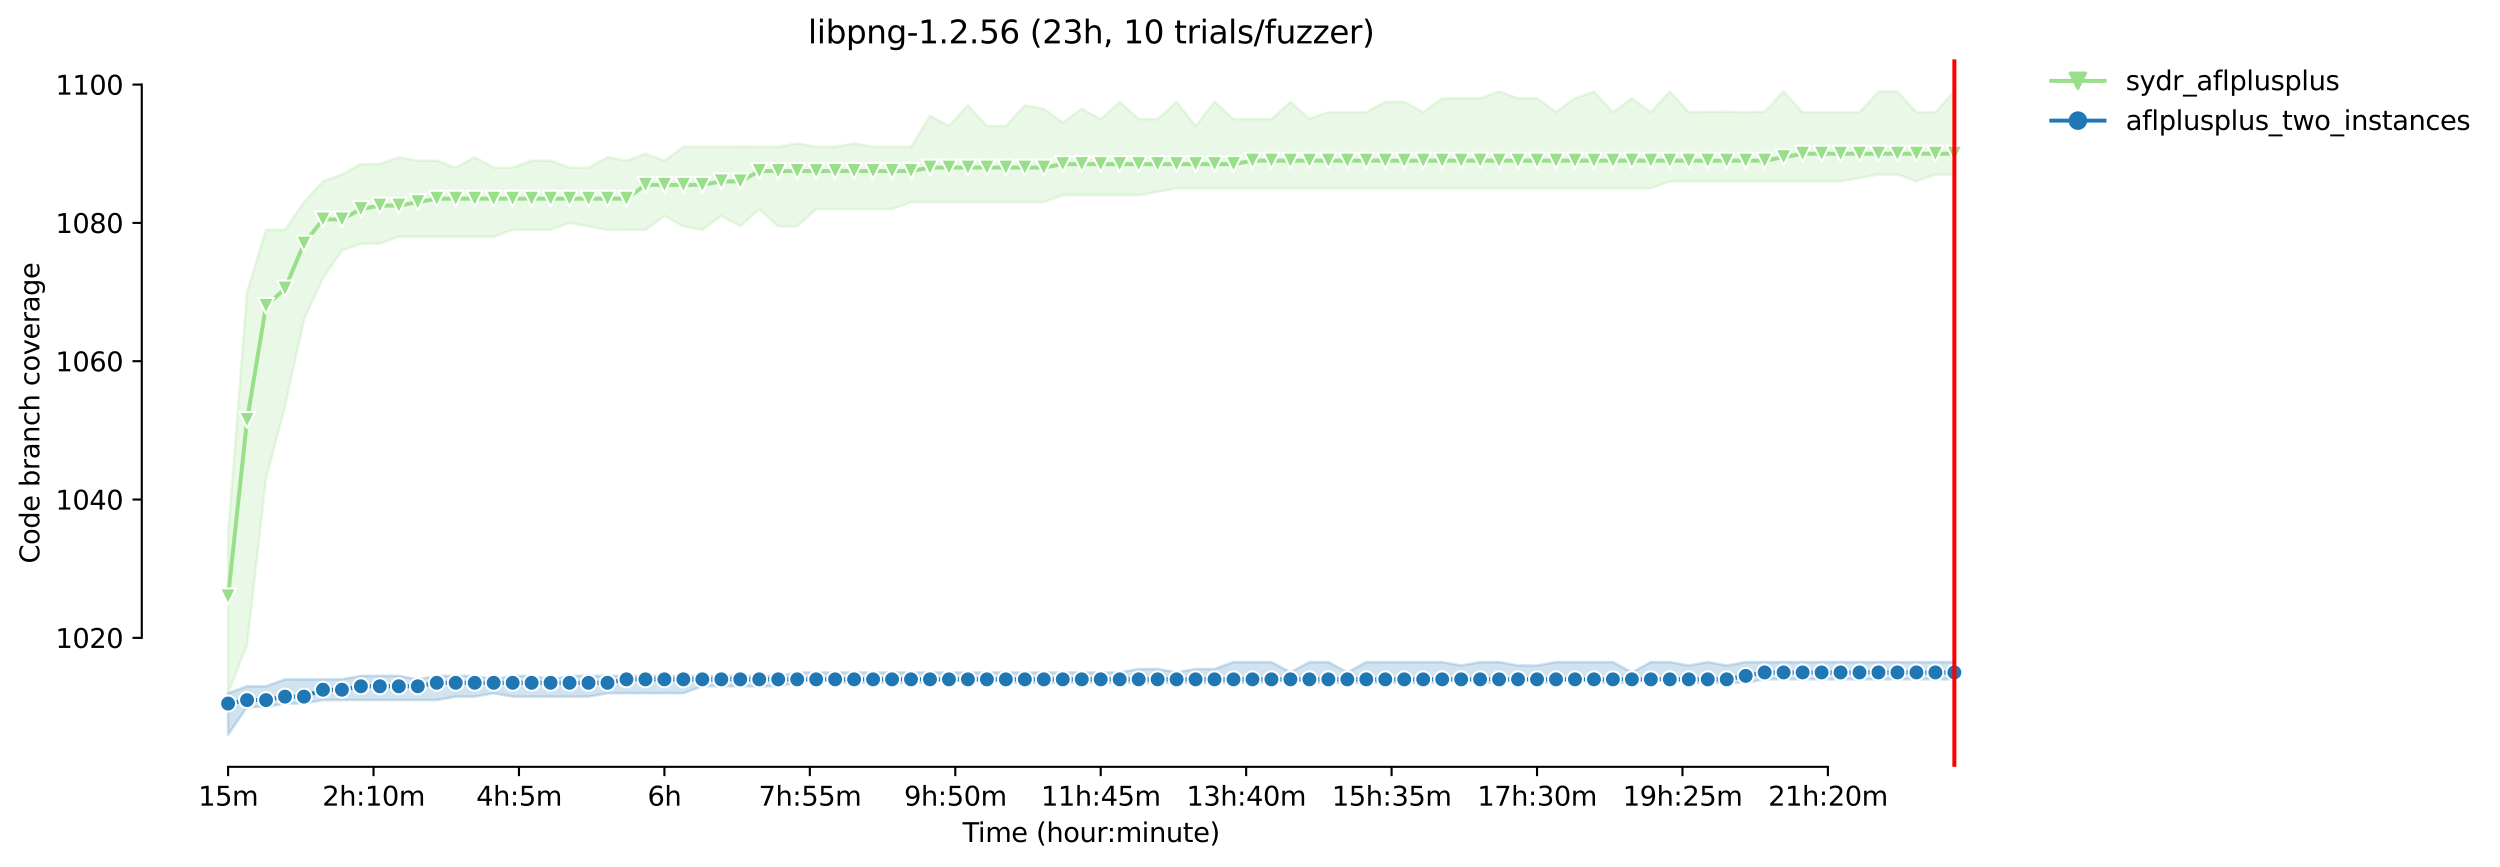 <?xml version="1.0" encoding="utf-8" standalone="no"?>
<!DOCTYPE svg PUBLIC "-//W3C//DTD SVG 1.1//EN"
  "http://www.w3.org/Graphics/SVG/1.1/DTD/svg11.dtd">
<svg height="325.986pt" version="1.1" viewBox="0 0 940.331 325.986" width="940.331pt" xmlns="http://www.w3.org/2000/svg" xmlns:xlink="http://www.w3.org/1999/xlink">
 <defs>
  <style type="text/css">*{stroke-linecap:butt;stroke-linejoin:round;}</style>
 </defs>
 <g id="figure_1">
  <g id="patch_1">
   <path d="M 0 325.986 
L 940.331 325.986 
L 940.331 0 
L 0 0 
z
" style="fill:#ffffff;"/>
  </g>
  <g id="axes_1">
   <g id="patch_2">
    <path d="M 53.328 288.43 
L 767.568 288.43 
L 767.568 22.318 
L 53.328 22.318 
z
" style="fill:#ffffff;"/>
   </g>
   <g id="PolyCollection_1">
    <defs>
     <path d="M 85.794 -125.09 
L 85.794 -65.26 
L 92.929 -83.469 
L 100.064 -145.9 
L 107.199 -173.214 
L 114.335 -205.73 
L 121.47 -221.337 
L 128.605 -231.743 
L 135.74 -234.344 
L 142.876 -234.344 
L 150.011 -236.945 
L 157.146 -236.945 
L 164.281 -236.945 
L 171.417 -236.945 
L 178.552 -236.945 
L 185.687 -236.945 
L 192.823 -239.546 
L 199.958 -239.546 
L 207.093 -239.546 
L 214.228 -242.148 
L 221.364 -240.847 
L 228.499 -239.514 
L 235.634 -239.546 
L 242.769 -239.546 
L 249.905 -244.749 
L 257.04 -240.847 
L 264.175 -239.546 
L 271.31 -244.749 
L 278.446 -240.847 
L 285.581 -247.35 
L 292.716 -240.847 
L 299.852 -240.847 
L 306.987 -247.35 
L 314.122 -247.35 
L 321.257 -247.35 
L 328.393 -247.35 
L 335.528 -247.35 
L 342.663 -249.952 
L 349.798 -249.952 
L 356.934 -249.952 
L 364.069 -249.952 
L 371.204 -249.952 
L 378.339 -249.952 
L 385.475 -249.952 
L 392.61 -249.952 
L 399.745 -252.553 
L 406.88 -252.553 
L 414.016 -252.553 
L 421.151 -252.553 
L 428.286 -252.553 
L 435.422 -253.854 
L 442.557 -255.154 
L 449.692 -255.154 
L 456.827 -255.154 
L 463.963 -255.154 
L 471.098 -255.154 
L 478.233 -255.154 
L 485.368 -255.154 
L 492.504 -255.154 
L 499.639 -255.154 
L 506.774 -255.154 
L 513.909 -255.154 
L 521.045 -255.154 
L 528.18 -255.154 
L 535.315 -255.154 
L 542.451 -255.154 
L 549.586 -255.154 
L 556.721 -255.154 
L 563.856 -255.154 
L 570.992 -255.154 
L 578.127 -255.154 
L 585.262 -255.154 
L 592.397 -255.154 
L 599.533 -255.154 
L 606.668 -255.154 
L 613.803 -255.154 
L 620.938 -255.154 
L 628.074 -257.755 
L 635.209 -257.755 
L 642.344 -257.755 
L 649.479 -257.755 
L 656.615 -257.755 
L 663.75 -257.755 
L 670.885 -257.755 
L 678.021 -257.755 
L 685.156 -257.755 
L 692.291 -257.755 
L 699.426 -259.056 
L 706.562 -260.357 
L 713.697 -260.357 
L 720.832 -257.755 
L 727.967 -260.357 
L 735.103 -260.357 
L 735.103 -291.572 
L 735.103 -291.572 
L 727.967 -283.768 
L 720.832 -283.768 
L 713.697 -291.572 
L 706.562 -291.572 
L 699.426 -283.768 
L 692.291 -283.768 
L 685.156 -283.768 
L 678.021 -283.768 
L 670.885 -291.572 
L 663.75 -283.963 
L 656.615 -283.768 
L 649.479 -283.963 
L 642.344 -283.898 
L 635.209 -283.768 
L 628.074 -291.572 
L 620.938 -283.768 
L 613.803 -288.971 
L 606.668 -283.768 
L 599.533 -291.572 
L 592.397 -288.971 
L 585.262 -283.898 
L 578.127 -288.971 
L 570.992 -288.971 
L 563.856 -291.572 
L 556.721 -288.971 
L 549.586 -288.971 
L 542.451 -288.971 
L 535.315 -283.768 
L 528.18 -287.67 
L 521.045 -287.67 
L 513.909 -283.768 
L 506.774 -283.768 
L 499.639 -283.768 
L 492.504 -281.33 
L 485.368 -287.67 
L 478.233 -281.167 
L 471.098 -281.167 
L 463.963 -281.167 
L 456.827 -287.67 
L 449.692 -278.598 
L 442.557 -287.67 
L 435.422 -281.167 
L 428.286 -281.167 
L 421.151 -287.67 
L 414.016 -281.167 
L 406.88 -285.069 
L 399.745 -279.866 
L 392.61 -285.069 
L 385.475 -286.37 
L 378.339 -278.566 
L 371.204 -278.566 
L 364.069 -286.37 
L 356.934 -278.566 
L 349.798 -282.468 
L 342.663 -270.762 
L 335.528 -270.762 
L 328.393 -270.762 
L 321.257 -272.063 
L 314.122 -270.762 
L 306.987 -270.762 
L 299.852 -272.063 
L 292.716 -270.762 
L 285.581 -270.762 
L 278.446 -270.794 
L 271.31 -270.762 
L 264.175 -270.762 
L 257.04 -270.762 
L 249.905 -265.559 
L 242.769 -268.161 
L 235.634 -265.559 
L 228.499 -266.86 
L 221.364 -262.958 
L 214.228 -262.958 
L 207.093 -265.559 
L 199.958 -265.559 
L 192.823 -262.958 
L 185.687 -262.958 
L 178.552 -266.86 
L 171.417 -262.958 
L 164.281 -265.559 
L 157.146 -265.559 
L 150.011 -266.86 
L 142.876 -264.259 
L 135.74 -264.259 
L 128.605 -260.357 
L 121.47 -257.755 
L 114.335 -249.952 
L 107.199 -239.546 
L 100.064 -239.546 
L 92.929 -216.135 
L 85.794 -125.09 
z
" id="m80afaddf7e" style="stroke:#98df8a;stroke-opacity:0.2;"/>
    </defs>
    <g clip-path="url(#pfdccebf59d)">
     <use style="fill:#98df8a;fill-opacity:0.2;stroke:#98df8a;stroke-opacity:0.2;" x="0" xlink:href="#m80afaddf7e" y="325.986"/>
    </g>
   </g>
   <g id="PolyCollection_2">
    <defs>
     <path d="M 85.794 -65.26 
L 85.794 -49.652 
L 92.929 -60.057 
L 100.064 -60.057 
L 107.199 -61.358 
L 114.335 -61.358 
L 121.47 -62.659 
L 128.605 -62.659 
L 135.74 -62.659 
L 142.876 -62.659 
L 150.011 -62.659 
L 157.146 -62.659 
L 164.281 -62.659 
L 171.417 -63.959 
L 178.552 -63.959 
L 185.687 -65.227 
L 192.823 -63.959 
L 199.958 -63.959 
L 207.093 -63.959 
L 214.228 -63.959 
L 221.364 -63.959 
L 228.499 -65.227 
L 235.634 -65.26 
L 242.769 -65.26 
L 249.905 -65.26 
L 257.04 -65.26 
L 264.175 -67.861 
L 271.31 -67.861 
L 278.446 -67.829 
L 285.581 -67.829 
L 292.716 -67.861 
L 299.852 -69.162 
L 306.987 -70.463 
L 314.122 -69.162 
L 321.257 -69.162 
L 328.393 -69.162 
L 335.528 -69.162 
L 342.663 -69.162 
L 349.798 -69.162 
L 356.934 -70.463 
L 364.069 -69.162 
L 371.204 -70.43 
L 378.339 -69.162 
L 385.475 -69.162 
L 392.61 -69.162 
L 399.745 -69.162 
L 406.88 -69.162 
L 414.016 -69.162 
L 421.151 -69.162 
L 428.286 -69.162 
L 435.422 -69.162 
L 442.557 -69.162 
L 449.692 -69.162 
L 456.827 -69.162 
L 463.963 -69.162 
L 471.098 -69.162 
L 478.233 -69.162 
L 485.368 -70.43 
L 492.504 -69.162 
L 499.639 -69.162 
L 506.774 -69.162 
L 513.909 -69.162 
L 521.045 -69.162 
L 528.18 -69.162 
L 535.315 -69.162 
L 542.451 -69.162 
L 549.586 -70.43 
L 556.721 -69.162 
L 563.856 -69.162 
L 570.992 -70.463 
L 578.127 -69.162 
L 585.262 -69.162 
L 592.397 -70.463 
L 599.533 -69.162 
L 606.668 -69.162 
L 613.803 -69.162 
L 620.938 -70.463 
L 628.074 -70.463 
L 635.209 -69.162 
L 642.344 -69.162 
L 649.479 -69.162 
L 656.615 -69.162 
L 663.75 -70.463 
L 670.885 -70.463 
L 678.021 -70.463 
L 685.156 -70.463 
L 692.291 -70.463 
L 699.426 -70.463 
L 706.562 -70.463 
L 713.697 -70.463 
L 720.832 -70.463 
L 727.967 -70.463 
L 735.103 -70.463 
L 735.103 -76.966 
L 735.103 -76.966 
L 727.967 -76.966 
L 720.832 -76.966 
L 713.697 -76.966 
L 706.562 -76.966 
L 699.426 -76.966 
L 692.291 -76.966 
L 685.156 -76.966 
L 678.021 -76.966 
L 670.885 -76.966 
L 663.75 -76.966 
L 656.615 -76.966 
L 649.479 -75.665 
L 642.344 -76.966 
L 635.209 -75.665 
L 628.074 -76.966 
L 620.938 -76.966 
L 613.803 -73.064 
L 606.668 -76.966 
L 599.533 -76.966 
L 592.397 -76.966 
L 585.262 -76.966 
L 578.127 -75.665 
L 570.992 -75.665 
L 563.856 -76.966 
L 556.721 -76.966 
L 549.586 -75.665 
L 542.451 -76.966 
L 535.315 -76.966 
L 528.18 -76.966 
L 521.045 -76.966 
L 513.909 -76.966 
L 506.774 -73.064 
L 499.639 -76.966 
L 492.504 -76.966 
L 485.368 -73.064 
L 478.233 -76.966 
L 471.098 -76.966 
L 463.963 -76.966 
L 456.827 -74.365 
L 449.692 -74.365 
L 442.557 -73.064 
L 435.422 -74.365 
L 428.286 -74.365 
L 421.151 -73.064 
L 414.016 -73.064 
L 406.88 -73.064 
L 399.745 -73.064 
L 392.61 -73.064 
L 385.475 -73.064 
L 378.339 -73.064 
L 371.204 -73.064 
L 364.069 -73.064 
L 356.934 -73.064 
L 349.798 -73.064 
L 342.663 -73.064 
L 335.528 -73.064 
L 328.393 -73.064 
L 321.257 -73.064 
L 314.122 -73.064 
L 306.987 -73.064 
L 299.852 -73.064 
L 292.716 -71.763 
L 285.581 -71.763 
L 278.446 -71.763 
L 271.31 -71.763 
L 264.175 -71.763 
L 257.04 -71.763 
L 249.905 -71.763 
L 242.769 -71.763 
L 235.634 -71.763 
L 228.499 -71.763 
L 221.364 -71.763 
L 214.228 -71.763 
L 207.093 -70.495 
L 199.958 -71.763 
L 192.823 -71.763 
L 185.687 -70.463 
L 178.552 -71.763 
L 171.417 -71.763 
L 164.281 -71.763 
L 157.146 -70.463 
L 150.011 -71.763 
L 142.876 -71.763 
L 135.74 -71.763 
L 128.605 -70.463 
L 121.47 -70.463 
L 114.335 -70.463 
L 107.199 -70.463 
L 100.064 -67.861 
L 92.929 -67.861 
L 85.794 -65.26 
z
" id="m2e00f20214" style="stroke:#1f77b4;stroke-opacity:0.2;"/>
    </defs>
    <g clip-path="url(#pfdccebf59d)">
     <use style="fill:#1f77b4;fill-opacity:0.2;stroke:#1f77b4;stroke-opacity:0.2;" x="0" xlink:href="#m2e00f20214" y="325.986"/>
    </g>
   </g>
   <g id="matplotlib.axis_1">
    <g id="xtick_1">
     <g id="line2d_1">
      <defs>
       <path d="M 0 0 
L 0 3.5 
" id="mbde2a1b937" style="stroke:#000000;stroke-width:0.8;"/>
      </defs>
      <g>
       <use style="stroke:#000000;stroke-width:0.8;" x="85.794" xlink:href="#mbde2a1b937" y="288.43"/>
      </g>
     </g>
     <g id="text_1">
      <!-- 15m -->
      <g transform="translate(74.561 303.029)scale(0.1 -0.1)">
       <defs>
        <path d="M 794 531 
L 1825 531 
L 1825 4091 
L 703 3866 
L 703 4441 
L 1819 4666 
L 2450 4666 
L 2450 531 
L 3481 531 
L 3481 0 
L 794 0 
L 794 531 
z
" id="DejaVuSans-31" transform="scale(0.016)"/>
        <path d="M 691 4666 
L 3169 4666 
L 3169 4134 
L 1269 4134 
L 1269 2991 
Q 1406 3038 1543 3061 
Q 1681 3084 1819 3084 
Q 2600 3084 3056 2656 
Q 3513 2228 3513 1497 
Q 3513 744 3044 326 
Q 2575 -91 1722 -91 
Q 1428 -91 1123 -41 
Q 819 9 494 109 
L 494 744 
Q 775 591 1075 516 
Q 1375 441 1709 441 
Q 2250 441 2565 725 
Q 2881 1009 2881 1497 
Q 2881 1984 2565 2268 
Q 2250 2553 1709 2553 
Q 1456 2553 1204 2497 
Q 953 2441 691 2322 
L 691 4666 
z
" id="DejaVuSans-35" transform="scale(0.016)"/>
        <path d="M 3328 2828 
Q 3544 3216 3844 3400 
Q 4144 3584 4550 3584 
Q 5097 3584 5394 3201 
Q 5691 2819 5691 2113 
L 5691 0 
L 5113 0 
L 5113 2094 
Q 5113 2597 4934 2840 
Q 4756 3084 4391 3084 
Q 3944 3084 3684 2787 
Q 3425 2491 3425 1978 
L 3425 0 
L 2847 0 
L 2847 2094 
Q 2847 2600 2669 2842 
Q 2491 3084 2119 3084 
Q 1678 3084 1418 2786 
Q 1159 2488 1159 1978 
L 1159 0 
L 581 0 
L 581 3500 
L 1159 3500 
L 1159 2956 
Q 1356 3278 1631 3431 
Q 1906 3584 2284 3584 
Q 2666 3584 2933 3390 
Q 3200 3197 3328 2828 
z
" id="DejaVuSans-6d" transform="scale(0.016)"/>
       </defs>
       <use xlink:href="#DejaVuSans-31"/>
       <use x="63.623" xlink:href="#DejaVuSans-35"/>
       <use x="127.246" xlink:href="#DejaVuSans-6d"/>
      </g>
     </g>
    </g>
    <g id="xtick_2">
     <g id="line2d_2">
      <g>
       <use style="stroke:#000000;stroke-width:0.8;" x="140.497" xlink:href="#mbde2a1b937" y="288.43"/>
      </g>
     </g>
     <g id="text_2">
      <!-- 2h:10m -->
      <g transform="translate(121.23 303.029)scale(0.1 -0.1)">
       <defs>
        <path d="M 1228 531 
L 3431 531 
L 3431 0 
L 469 0 
L 469 531 
Q 828 903 1448 1529 
Q 2069 2156 2228 2338 
Q 2531 2678 2651 2914 
Q 2772 3150 2772 3378 
Q 2772 3750 2511 3984 
Q 2250 4219 1831 4219 
Q 1534 4219 1204 4116 
Q 875 4013 500 3803 
L 500 4441 
Q 881 4594 1212 4672 
Q 1544 4750 1819 4750 
Q 2544 4750 2975 4387 
Q 3406 4025 3406 3419 
Q 3406 3131 3298 2873 
Q 3191 2616 2906 2266 
Q 2828 2175 2409 1742 
Q 1991 1309 1228 531 
z
" id="DejaVuSans-32" transform="scale(0.016)"/>
        <path d="M 3513 2113 
L 3513 0 
L 2938 0 
L 2938 2094 
Q 2938 2591 2744 2837 
Q 2550 3084 2163 3084 
Q 1697 3084 1428 2787 
Q 1159 2491 1159 1978 
L 1159 0 
L 581 0 
L 581 4863 
L 1159 4863 
L 1159 2956 
Q 1366 3272 1645 3428 
Q 1925 3584 2291 3584 
Q 2894 3584 3203 3211 
Q 3513 2838 3513 2113 
z
" id="DejaVuSans-68" transform="scale(0.016)"/>
        <path d="M 750 794 
L 1409 794 
L 1409 0 
L 750 0 
L 750 794 
z
M 750 3309 
L 1409 3309 
L 1409 2516 
L 750 2516 
L 750 3309 
z
" id="DejaVuSans-3a" transform="scale(0.016)"/>
        <path d="M 2034 4250 
Q 1547 4250 1301 3770 
Q 1056 3291 1056 2328 
Q 1056 1369 1301 889 
Q 1547 409 2034 409 
Q 2525 409 2770 889 
Q 3016 1369 3016 2328 
Q 3016 3291 2770 3770 
Q 2525 4250 2034 4250 
z
M 2034 4750 
Q 2819 4750 3233 4129 
Q 3647 3509 3647 2328 
Q 3647 1150 3233 529 
Q 2819 -91 2034 -91 
Q 1250 -91 836 529 
Q 422 1150 422 2328 
Q 422 3509 836 4129 
Q 1250 4750 2034 4750 
z
" id="DejaVuSans-30" transform="scale(0.016)"/>
       </defs>
       <use xlink:href="#DejaVuSans-32"/>
       <use x="63.623" xlink:href="#DejaVuSans-68"/>
       <use x="127.002" xlink:href="#DejaVuSans-3a"/>
       <use x="160.693" xlink:href="#DejaVuSans-31"/>
       <use x="224.316" xlink:href="#DejaVuSans-30"/>
       <use x="287.939" xlink:href="#DejaVuSans-6d"/>
      </g>
     </g>
    </g>
    <g id="xtick_3">
     <g id="line2d_3">
      <g>
       <use style="stroke:#000000;stroke-width:0.8;" x="195.201" xlink:href="#mbde2a1b937" y="288.43"/>
      </g>
     </g>
     <g id="text_3">
      <!-- 4h:5m -->
      <g transform="translate(179.115 303.029)scale(0.1 -0.1)">
       <defs>
        <path d="M 2419 4116 
L 825 1625 
L 2419 1625 
L 2419 4116 
z
M 2253 4666 
L 3047 4666 
L 3047 1625 
L 3713 1625 
L 3713 1100 
L 3047 1100 
L 3047 0 
L 2419 0 
L 2419 1100 
L 313 1100 
L 313 1709 
L 2253 4666 
z
" id="DejaVuSans-34" transform="scale(0.016)"/>
       </defs>
       <use xlink:href="#DejaVuSans-34"/>
       <use x="63.623" xlink:href="#DejaVuSans-68"/>
       <use x="127.002" xlink:href="#DejaVuSans-3a"/>
       <use x="160.693" xlink:href="#DejaVuSans-35"/>
       <use x="224.316" xlink:href="#DejaVuSans-6d"/>
      </g>
     </g>
    </g>
    <g id="xtick_4">
     <g id="line2d_4">
      <g>
       <use style="stroke:#000000;stroke-width:0.8;" x="249.905" xlink:href="#mbde2a1b937" y="288.43"/>
      </g>
     </g>
     <g id="text_4">
      <!-- 6h -->
      <g transform="translate(243.555 303.029)scale(0.1 -0.1)">
       <defs>
        <path d="M 2113 2584 
Q 1688 2584 1439 2293 
Q 1191 2003 1191 1497 
Q 1191 994 1439 701 
Q 1688 409 2113 409 
Q 2538 409 2786 701 
Q 3034 994 3034 1497 
Q 3034 2003 2786 2293 
Q 2538 2584 2113 2584 
z
M 3366 4563 
L 3366 3988 
Q 3128 4100 2886 4159 
Q 2644 4219 2406 4219 
Q 1781 4219 1451 3797 
Q 1122 3375 1075 2522 
Q 1259 2794 1537 2939 
Q 1816 3084 2150 3084 
Q 2853 3084 3261 2657 
Q 3669 2231 3669 1497 
Q 3669 778 3244 343 
Q 2819 -91 2113 -91 
Q 1303 -91 875 529 
Q 447 1150 447 2328 
Q 447 3434 972 4092 
Q 1497 4750 2381 4750 
Q 2619 4750 2861 4703 
Q 3103 4656 3366 4563 
z
" id="DejaVuSans-36" transform="scale(0.016)"/>
       </defs>
       <use xlink:href="#DejaVuSans-36"/>
       <use x="63.623" xlink:href="#DejaVuSans-68"/>
      </g>
     </g>
    </g>
    <g id="xtick_5">
     <g id="line2d_5">
      <g>
       <use style="stroke:#000000;stroke-width:0.8;" x="304.608" xlink:href="#mbde2a1b937" y="288.43"/>
      </g>
     </g>
     <g id="text_5">
      <!-- 7h:55m -->
      <g transform="translate(285.341 303.029)scale(0.1 -0.1)">
       <defs>
        <path d="M 525 4666 
L 3525 4666 
L 3525 4397 
L 1831 0 
L 1172 0 
L 2766 4134 
L 525 4134 
L 525 4666 
z
" id="DejaVuSans-37" transform="scale(0.016)"/>
       </defs>
       <use xlink:href="#DejaVuSans-37"/>
       <use x="63.623" xlink:href="#DejaVuSans-68"/>
       <use x="127.002" xlink:href="#DejaVuSans-3a"/>
       <use x="160.693" xlink:href="#DejaVuSans-35"/>
       <use x="224.316" xlink:href="#DejaVuSans-35"/>
       <use x="287.939" xlink:href="#DejaVuSans-6d"/>
      </g>
     </g>
    </g>
    <g id="xtick_6">
     <g id="line2d_6">
      <g>
       <use style="stroke:#000000;stroke-width:0.8;" x="359.312" xlink:href="#mbde2a1b937" y="288.43"/>
      </g>
     </g>
     <g id="text_6">
      <!-- 9h:50m -->
      <g transform="translate(340.045 303.029)scale(0.1 -0.1)">
       <defs>
        <path d="M 703 97 
L 703 672 
Q 941 559 1184 500 
Q 1428 441 1663 441 
Q 2288 441 2617 861 
Q 2947 1281 2994 2138 
Q 2813 1869 2534 1725 
Q 2256 1581 1919 1581 
Q 1219 1581 811 2004 
Q 403 2428 403 3163 
Q 403 3881 828 4315 
Q 1253 4750 1959 4750 
Q 2769 4750 3195 4129 
Q 3622 3509 3622 2328 
Q 3622 1225 3098 567 
Q 2575 -91 1691 -91 
Q 1453 -91 1209 -44 
Q 966 3 703 97 
z
M 1959 2075 
Q 2384 2075 2632 2365 
Q 2881 2656 2881 3163 
Q 2881 3666 2632 3958 
Q 2384 4250 1959 4250 
Q 1534 4250 1286 3958 
Q 1038 3666 1038 3163 
Q 1038 2656 1286 2365 
Q 1534 2075 1959 2075 
z
" id="DejaVuSans-39" transform="scale(0.016)"/>
       </defs>
       <use xlink:href="#DejaVuSans-39"/>
       <use x="63.623" xlink:href="#DejaVuSans-68"/>
       <use x="127.002" xlink:href="#DejaVuSans-3a"/>
       <use x="160.693" xlink:href="#DejaVuSans-35"/>
       <use x="224.316" xlink:href="#DejaVuSans-30"/>
       <use x="287.939" xlink:href="#DejaVuSans-6d"/>
      </g>
     </g>
    </g>
    <g id="xtick_7">
     <g id="line2d_7">
      <g>
       <use style="stroke:#000000;stroke-width:0.8;" x="414.016" xlink:href="#mbde2a1b937" y="288.43"/>
      </g>
     </g>
     <g id="text_7">
      <!-- 11h:45m -->
      <g transform="translate(391.567 303.029)scale(0.1 -0.1)">
       <use xlink:href="#DejaVuSans-31"/>
       <use x="63.623" xlink:href="#DejaVuSans-31"/>
       <use x="127.246" xlink:href="#DejaVuSans-68"/>
       <use x="190.625" xlink:href="#DejaVuSans-3a"/>
       <use x="224.316" xlink:href="#DejaVuSans-34"/>
       <use x="287.939" xlink:href="#DejaVuSans-35"/>
       <use x="351.562" xlink:href="#DejaVuSans-6d"/>
      </g>
     </g>
    </g>
    <g id="xtick_8">
     <g id="line2d_8">
      <g>
       <use style="stroke:#000000;stroke-width:0.8;" x="468.719" xlink:href="#mbde2a1b937" y="288.43"/>
      </g>
     </g>
     <g id="text_8">
      <!-- 13h:40m -->
      <g transform="translate(446.271 303.029)scale(0.1 -0.1)">
       <defs>
        <path d="M 2597 2516 
Q 3050 2419 3304 2112 
Q 3559 1806 3559 1356 
Q 3559 666 3084 287 
Q 2609 -91 1734 -91 
Q 1441 -91 1130 -33 
Q 819 25 488 141 
L 488 750 
Q 750 597 1062 519 
Q 1375 441 1716 441 
Q 2309 441 2620 675 
Q 2931 909 2931 1356 
Q 2931 1769 2642 2001 
Q 2353 2234 1838 2234 
L 1294 2234 
L 1294 2753 
L 1863 2753 
Q 2328 2753 2575 2939 
Q 2822 3125 2822 3475 
Q 2822 3834 2567 4026 
Q 2313 4219 1838 4219 
Q 1578 4219 1281 4162 
Q 984 4106 628 3988 
L 628 4550 
Q 988 4650 1302 4700 
Q 1616 4750 1894 4750 
Q 2613 4750 3031 4423 
Q 3450 4097 3450 3541 
Q 3450 3153 3228 2886 
Q 3006 2619 2597 2516 
z
" id="DejaVuSans-33" transform="scale(0.016)"/>
       </defs>
       <use xlink:href="#DejaVuSans-31"/>
       <use x="63.623" xlink:href="#DejaVuSans-33"/>
       <use x="127.246" xlink:href="#DejaVuSans-68"/>
       <use x="190.625" xlink:href="#DejaVuSans-3a"/>
       <use x="224.316" xlink:href="#DejaVuSans-34"/>
       <use x="287.939" xlink:href="#DejaVuSans-30"/>
       <use x="351.562" xlink:href="#DejaVuSans-6d"/>
      </g>
     </g>
    </g>
    <g id="xtick_9">
     <g id="line2d_9">
      <g>
       <use style="stroke:#000000;stroke-width:0.8;" x="523.423" xlink:href="#mbde2a1b937" y="288.43"/>
      </g>
     </g>
     <g id="text_9">
      <!-- 15h:35m -->
      <g transform="translate(500.975 303.029)scale(0.1 -0.1)">
       <use xlink:href="#DejaVuSans-31"/>
       <use x="63.623" xlink:href="#DejaVuSans-35"/>
       <use x="127.246" xlink:href="#DejaVuSans-68"/>
       <use x="190.625" xlink:href="#DejaVuSans-3a"/>
       <use x="224.316" xlink:href="#DejaVuSans-33"/>
       <use x="287.939" xlink:href="#DejaVuSans-35"/>
       <use x="351.562" xlink:href="#DejaVuSans-6d"/>
      </g>
     </g>
    </g>
    <g id="xtick_10">
     <g id="line2d_10">
      <g>
       <use style="stroke:#000000;stroke-width:0.8;" x="578.127" xlink:href="#mbde2a1b937" y="288.43"/>
      </g>
     </g>
     <g id="text_10">
      <!-- 17h:30m -->
      <g transform="translate(555.678 303.029)scale(0.1 -0.1)">
       <use xlink:href="#DejaVuSans-31"/>
       <use x="63.623" xlink:href="#DejaVuSans-37"/>
       <use x="127.246" xlink:href="#DejaVuSans-68"/>
       <use x="190.625" xlink:href="#DejaVuSans-3a"/>
       <use x="224.316" xlink:href="#DejaVuSans-33"/>
       <use x="287.939" xlink:href="#DejaVuSans-30"/>
       <use x="351.562" xlink:href="#DejaVuSans-6d"/>
      </g>
     </g>
    </g>
    <g id="xtick_11">
     <g id="line2d_11">
      <g>
       <use style="stroke:#000000;stroke-width:0.8;" x="632.831" xlink:href="#mbde2a1b937" y="288.43"/>
      </g>
     </g>
     <g id="text_11">
      <!-- 19h:25m -->
      <g transform="translate(610.382 303.029)scale(0.1 -0.1)">
       <use xlink:href="#DejaVuSans-31"/>
       <use x="63.623" xlink:href="#DejaVuSans-39"/>
       <use x="127.246" xlink:href="#DejaVuSans-68"/>
       <use x="190.625" xlink:href="#DejaVuSans-3a"/>
       <use x="224.316" xlink:href="#DejaVuSans-32"/>
       <use x="287.939" xlink:href="#DejaVuSans-35"/>
       <use x="351.562" xlink:href="#DejaVuSans-6d"/>
      </g>
     </g>
    </g>
    <g id="xtick_12">
     <g id="line2d_12">
      <g>
       <use style="stroke:#000000;stroke-width:0.8;" x="687.534" xlink:href="#mbde2a1b937" y="288.43"/>
      </g>
     </g>
     <g id="text_12">
      <!-- 21h:20m -->
      <g transform="translate(665.086 303.029)scale(0.1 -0.1)">
       <use xlink:href="#DejaVuSans-32"/>
       <use x="63.623" xlink:href="#DejaVuSans-31"/>
       <use x="127.246" xlink:href="#DejaVuSans-68"/>
       <use x="190.625" xlink:href="#DejaVuSans-3a"/>
       <use x="224.316" xlink:href="#DejaVuSans-32"/>
       <use x="287.939" xlink:href="#DejaVuSans-30"/>
       <use x="351.562" xlink:href="#DejaVuSans-6d"/>
      </g>
     </g>
    </g>
    <g id="text_13">
     <!-- Time (hour:minute) -->
     <g transform="translate(362.041 316.707)scale(0.1 -0.1)">
      <defs>
       <path d="M -19 4666 
L 3928 4666 
L 3928 4134 
L 2272 4134 
L 2272 0 
L 1638 0 
L 1638 4134 
L -19 4134 
L -19 4666 
z
" id="DejaVuSans-54" transform="scale(0.016)"/>
       <path d="M 603 3500 
L 1178 3500 
L 1178 0 
L 603 0 
L 603 3500 
z
M 603 4863 
L 1178 4863 
L 1178 4134 
L 603 4134 
L 603 4863 
z
" id="DejaVuSans-69" transform="scale(0.016)"/>
       <path d="M 3597 1894 
L 3597 1613 
L 953 1613 
Q 991 1019 1311 708 
Q 1631 397 2203 397 
Q 2534 397 2845 478 
Q 3156 559 3463 722 
L 3463 178 
Q 3153 47 2828 -22 
Q 2503 -91 2169 -91 
Q 1331 -91 842 396 
Q 353 884 353 1716 
Q 353 2575 817 3079 
Q 1281 3584 2069 3584 
Q 2775 3584 3186 3129 
Q 3597 2675 3597 1894 
z
M 3022 2063 
Q 3016 2534 2758 2815 
Q 2500 3097 2075 3097 
Q 1594 3097 1305 2825 
Q 1016 2553 972 2059 
L 3022 2063 
z
" id="DejaVuSans-65" transform="scale(0.016)"/>
       <path id="DejaVuSans-20" transform="scale(0.016)"/>
       <path d="M 1984 4856 
Q 1566 4138 1362 3434 
Q 1159 2731 1159 2009 
Q 1159 1288 1364 580 
Q 1569 -128 1984 -844 
L 1484 -844 
Q 1016 -109 783 600 
Q 550 1309 550 2009 
Q 550 2706 781 3412 
Q 1013 4119 1484 4856 
L 1984 4856 
z
" id="DejaVuSans-28" transform="scale(0.016)"/>
       <path d="M 1959 3097 
Q 1497 3097 1228 2736 
Q 959 2375 959 1747 
Q 959 1119 1226 758 
Q 1494 397 1959 397 
Q 2419 397 2687 759 
Q 2956 1122 2956 1747 
Q 2956 2369 2687 2733 
Q 2419 3097 1959 3097 
z
M 1959 3584 
Q 2709 3584 3137 3096 
Q 3566 2609 3566 1747 
Q 3566 888 3137 398 
Q 2709 -91 1959 -91 
Q 1206 -91 779 398 
Q 353 888 353 1747 
Q 353 2609 779 3096 
Q 1206 3584 1959 3584 
z
" id="DejaVuSans-6f" transform="scale(0.016)"/>
       <path d="M 544 1381 
L 544 3500 
L 1119 3500 
L 1119 1403 
Q 1119 906 1312 657 
Q 1506 409 1894 409 
Q 2359 409 2629 706 
Q 2900 1003 2900 1516 
L 2900 3500 
L 3475 3500 
L 3475 0 
L 2900 0 
L 2900 538 
Q 2691 219 2414 64 
Q 2138 -91 1772 -91 
Q 1169 -91 856 284 
Q 544 659 544 1381 
z
M 1991 3584 
L 1991 3584 
z
" id="DejaVuSans-75" transform="scale(0.016)"/>
       <path d="M 2631 2963 
Q 2534 3019 2420 3045 
Q 2306 3072 2169 3072 
Q 1681 3072 1420 2755 
Q 1159 2438 1159 1844 
L 1159 0 
L 581 0 
L 581 3500 
L 1159 3500 
L 1159 2956 
Q 1341 3275 1631 3429 
Q 1922 3584 2338 3584 
Q 2397 3584 2469 3576 
Q 2541 3569 2628 3553 
L 2631 2963 
z
" id="DejaVuSans-72" transform="scale(0.016)"/>
       <path d="M 3513 2113 
L 3513 0 
L 2938 0 
L 2938 2094 
Q 2938 2591 2744 2837 
Q 2550 3084 2163 3084 
Q 1697 3084 1428 2787 
Q 1159 2491 1159 1978 
L 1159 0 
L 581 0 
L 581 3500 
L 1159 3500 
L 1159 2956 
Q 1366 3272 1645 3428 
Q 1925 3584 2291 3584 
Q 2894 3584 3203 3211 
Q 3513 2838 3513 2113 
z
" id="DejaVuSans-6e" transform="scale(0.016)"/>
       <path d="M 1172 4494 
L 1172 3500 
L 2356 3500 
L 2356 3053 
L 1172 3053 
L 1172 1153 
Q 1172 725 1289 603 
Q 1406 481 1766 481 
L 2356 481 
L 2356 0 
L 1766 0 
Q 1100 0 847 248 
Q 594 497 594 1153 
L 594 3053 
L 172 3053 
L 172 3500 
L 594 3500 
L 594 4494 
L 1172 4494 
z
" id="DejaVuSans-74" transform="scale(0.016)"/>
       <path d="M 513 4856 
L 1013 4856 
Q 1481 4119 1714 3412 
Q 1947 2706 1947 2009 
Q 1947 1309 1714 600 
Q 1481 -109 1013 -844 
L 513 -844 
Q 928 -128 1133 580 
Q 1338 1288 1338 2009 
Q 1338 2731 1133 3434 
Q 928 4138 513 4856 
z
" id="DejaVuSans-29" transform="scale(0.016)"/>
      </defs>
      <use xlink:href="#DejaVuSans-54"/>
      <use x="57.959" xlink:href="#DejaVuSans-69"/>
      <use x="85.742" xlink:href="#DejaVuSans-6d"/>
      <use x="183.154" xlink:href="#DejaVuSans-65"/>
      <use x="244.678" xlink:href="#DejaVuSans-20"/>
      <use x="276.465" xlink:href="#DejaVuSans-28"/>
      <use x="315.479" xlink:href="#DejaVuSans-68"/>
      <use x="378.857" xlink:href="#DejaVuSans-6f"/>
      <use x="440.039" xlink:href="#DejaVuSans-75"/>
      <use x="503.418" xlink:href="#DejaVuSans-72"/>
      <use x="542.781" xlink:href="#DejaVuSans-3a"/>
      <use x="576.473" xlink:href="#DejaVuSans-6d"/>
      <use x="673.885" xlink:href="#DejaVuSans-69"/>
      <use x="701.668" xlink:href="#DejaVuSans-6e"/>
      <use x="765.047" xlink:href="#DejaVuSans-75"/>
      <use x="828.426" xlink:href="#DejaVuSans-74"/>
      <use x="867.635" xlink:href="#DejaVuSans-65"/>
      <use x="929.158" xlink:href="#DejaVuSans-29"/>
     </g>
    </g>
   </g>
   <g id="matplotlib.axis_2">
    <g id="ytick_1">
     <g id="line2d_13">
      <defs>
       <path d="M 0 0 
L -3.5 0 
" id="mc0d0af27f5" style="stroke:#000000;stroke-width:0.8;"/>
      </defs>
      <g>
       <use style="stroke:#000000;stroke-width:0.8;" x="53.328" xlink:href="#mc0d0af27f5" y="239.916"/>
      </g>
     </g>
     <g id="text_14">
      <!-- 1020 -->
      <g transform="translate(20.878 243.715)scale(0.1 -0.1)">
       <use xlink:href="#DejaVuSans-31"/>
       <use x="63.623" xlink:href="#DejaVuSans-30"/>
       <use x="127.246" xlink:href="#DejaVuSans-32"/>
       <use x="190.869" xlink:href="#DejaVuSans-30"/>
      </g>
     </g>
    </g>
    <g id="ytick_2">
     <g id="line2d_14">
      <g>
       <use style="stroke:#000000;stroke-width:0.8;" x="53.328" xlink:href="#mc0d0af27f5" y="187.89"/>
      </g>
     </g>
     <g id="text_15">
      <!-- 1040 -->
      <g transform="translate(20.878 191.689)scale(0.1 -0.1)">
       <use xlink:href="#DejaVuSans-31"/>
       <use x="63.623" xlink:href="#DejaVuSans-30"/>
       <use x="127.246" xlink:href="#DejaVuSans-34"/>
       <use x="190.869" xlink:href="#DejaVuSans-30"/>
      </g>
     </g>
    </g>
    <g id="ytick_3">
     <g id="line2d_15">
      <g>
       <use style="stroke:#000000;stroke-width:0.8;" x="53.328" xlink:href="#mc0d0af27f5" y="135.864"/>
      </g>
     </g>
     <g id="text_16">
      <!-- 1060 -->
      <g transform="translate(20.878 139.664)scale(0.1 -0.1)">
       <use xlink:href="#DejaVuSans-31"/>
       <use x="63.623" xlink:href="#DejaVuSans-30"/>
       <use x="127.246" xlink:href="#DejaVuSans-36"/>
       <use x="190.869" xlink:href="#DejaVuSans-30"/>
      </g>
     </g>
    </g>
    <g id="ytick_4">
     <g id="line2d_16">
      <g>
       <use style="stroke:#000000;stroke-width:0.8;" x="53.328" xlink:href="#mc0d0af27f5" y="83.839"/>
      </g>
     </g>
     <g id="text_17">
      <!-- 1080 -->
      <g transform="translate(20.878 87.638)scale(0.1 -0.1)">
       <defs>
        <path d="M 2034 2216 
Q 1584 2216 1326 1975 
Q 1069 1734 1069 1313 
Q 1069 891 1326 650 
Q 1584 409 2034 409 
Q 2484 409 2743 651 
Q 3003 894 3003 1313 
Q 3003 1734 2745 1975 
Q 2488 2216 2034 2216 
z
M 1403 2484 
Q 997 2584 770 2862 
Q 544 3141 544 3541 
Q 544 4100 942 4425 
Q 1341 4750 2034 4750 
Q 2731 4750 3128 4425 
Q 3525 4100 3525 3541 
Q 3525 3141 3298 2862 
Q 3072 2584 2669 2484 
Q 3125 2378 3379 2068 
Q 3634 1759 3634 1313 
Q 3634 634 3220 271 
Q 2806 -91 2034 -91 
Q 1263 -91 848 271 
Q 434 634 434 1313 
Q 434 1759 690 2068 
Q 947 2378 1403 2484 
z
M 1172 3481 
Q 1172 3119 1398 2916 
Q 1625 2713 2034 2713 
Q 2441 2713 2670 2916 
Q 2900 3119 2900 3481 
Q 2900 3844 2670 4047 
Q 2441 4250 2034 4250 
Q 1625 4250 1398 4047 
Q 1172 3844 1172 3481 
z
" id="DejaVuSans-38" transform="scale(0.016)"/>
       </defs>
       <use xlink:href="#DejaVuSans-31"/>
       <use x="63.623" xlink:href="#DejaVuSans-30"/>
       <use x="127.246" xlink:href="#DejaVuSans-38"/>
       <use x="190.869" xlink:href="#DejaVuSans-30"/>
      </g>
     </g>
    </g>
    <g id="ytick_5">
     <g id="line2d_17">
      <g>
       <use style="stroke:#000000;stroke-width:0.8;" x="53.328" xlink:href="#mc0d0af27f5" y="31.813"/>
      </g>
     </g>
     <g id="text_18">
      <!-- 1100 -->
      <g transform="translate(20.878 35.612)scale(0.1 -0.1)">
       <use xlink:href="#DejaVuSans-31"/>
       <use x="63.623" xlink:href="#DejaVuSans-31"/>
       <use x="127.246" xlink:href="#DejaVuSans-30"/>
       <use x="190.869" xlink:href="#DejaVuSans-30"/>
      </g>
     </g>
    </g>
    <g id="text_19">
     <!-- Code branch coverage -->
     <g transform="translate(14.798 211.949)rotate(-90)scale(0.1 -0.1)">
      <defs>
       <path d="M 4122 4306 
L 4122 3641 
Q 3803 3938 3442 4084 
Q 3081 4231 2675 4231 
Q 1875 4231 1450 3742 
Q 1025 3253 1025 2328 
Q 1025 1406 1450 917 
Q 1875 428 2675 428 
Q 3081 428 3442 575 
Q 3803 722 4122 1019 
L 4122 359 
Q 3791 134 3420 21 
Q 3050 -91 2638 -91 
Q 1578 -91 968 557 
Q 359 1206 359 2328 
Q 359 3453 968 4101 
Q 1578 4750 2638 4750 
Q 3056 4750 3426 4639 
Q 3797 4528 4122 4306 
z
" id="DejaVuSans-43" transform="scale(0.016)"/>
       <path d="M 2906 2969 
L 2906 4863 
L 3481 4863 
L 3481 0 
L 2906 0 
L 2906 525 
Q 2725 213 2448 61 
Q 2172 -91 1784 -91 
Q 1150 -91 751 415 
Q 353 922 353 1747 
Q 353 2572 751 3078 
Q 1150 3584 1784 3584 
Q 2172 3584 2448 3432 
Q 2725 3281 2906 2969 
z
M 947 1747 
Q 947 1113 1208 752 
Q 1469 391 1925 391 
Q 2381 391 2643 752 
Q 2906 1113 2906 1747 
Q 2906 2381 2643 2742 
Q 2381 3103 1925 3103 
Q 1469 3103 1208 2742 
Q 947 2381 947 1747 
z
" id="DejaVuSans-64" transform="scale(0.016)"/>
       <path d="M 3116 1747 
Q 3116 2381 2855 2742 
Q 2594 3103 2138 3103 
Q 1681 3103 1420 2742 
Q 1159 2381 1159 1747 
Q 1159 1113 1420 752 
Q 1681 391 2138 391 
Q 2594 391 2855 752 
Q 3116 1113 3116 1747 
z
M 1159 2969 
Q 1341 3281 1617 3432 
Q 1894 3584 2278 3584 
Q 2916 3584 3314 3078 
Q 3713 2572 3713 1747 
Q 3713 922 3314 415 
Q 2916 -91 2278 -91 
Q 1894 -91 1617 61 
Q 1341 213 1159 525 
L 1159 0 
L 581 0 
L 581 4863 
L 1159 4863 
L 1159 2969 
z
" id="DejaVuSans-62" transform="scale(0.016)"/>
       <path d="M 2194 1759 
Q 1497 1759 1228 1600 
Q 959 1441 959 1056 
Q 959 750 1161 570 
Q 1363 391 1709 391 
Q 2188 391 2477 730 
Q 2766 1069 2766 1631 
L 2766 1759 
L 2194 1759 
z
M 3341 1997 
L 3341 0 
L 2766 0 
L 2766 531 
Q 2569 213 2275 61 
Q 1981 -91 1556 -91 
Q 1019 -91 701 211 
Q 384 513 384 1019 
Q 384 1609 779 1909 
Q 1175 2209 1959 2209 
L 2766 2209 
L 2766 2266 
Q 2766 2663 2505 2880 
Q 2244 3097 1772 3097 
Q 1472 3097 1187 3025 
Q 903 2953 641 2809 
L 641 3341 
Q 956 3463 1253 3523 
Q 1550 3584 1831 3584 
Q 2591 3584 2966 3190 
Q 3341 2797 3341 1997 
z
" id="DejaVuSans-61" transform="scale(0.016)"/>
       <path d="M 3122 3366 
L 3122 2828 
Q 2878 2963 2633 3030 
Q 2388 3097 2138 3097 
Q 1578 3097 1268 2742 
Q 959 2388 959 1747 
Q 959 1106 1268 751 
Q 1578 397 2138 397 
Q 2388 397 2633 464 
Q 2878 531 3122 666 
L 3122 134 
Q 2881 22 2623 -34 
Q 2366 -91 2075 -91 
Q 1284 -91 818 406 
Q 353 903 353 1747 
Q 353 2603 823 3093 
Q 1294 3584 2113 3584 
Q 2378 3584 2631 3529 
Q 2884 3475 3122 3366 
z
" id="DejaVuSans-63" transform="scale(0.016)"/>
       <path d="M 191 3500 
L 800 3500 
L 1894 563 
L 2988 3500 
L 3597 3500 
L 2284 0 
L 1503 0 
L 191 3500 
z
" id="DejaVuSans-76" transform="scale(0.016)"/>
       <path d="M 2906 1791 
Q 2906 2416 2648 2759 
Q 2391 3103 1925 3103 
Q 1463 3103 1205 2759 
Q 947 2416 947 1791 
Q 947 1169 1205 825 
Q 1463 481 1925 481 
Q 2391 481 2648 825 
Q 2906 1169 2906 1791 
z
M 3481 434 
Q 3481 -459 3084 -895 
Q 2688 -1331 1869 -1331 
Q 1566 -1331 1297 -1286 
Q 1028 -1241 775 -1147 
L 775 -588 
Q 1028 -725 1275 -790 
Q 1522 -856 1778 -856 
Q 2344 -856 2625 -561 
Q 2906 -266 2906 331 
L 2906 616 
Q 2728 306 2450 153 
Q 2172 0 1784 0 
Q 1141 0 747 490 
Q 353 981 353 1791 
Q 353 2603 747 3093 
Q 1141 3584 1784 3584 
Q 2172 3584 2450 3431 
Q 2728 3278 2906 2969 
L 2906 3500 
L 3481 3500 
L 3481 434 
z
" id="DejaVuSans-67" transform="scale(0.016)"/>
      </defs>
      <use xlink:href="#DejaVuSans-43"/>
      <use x="69.824" xlink:href="#DejaVuSans-6f"/>
      <use x="131.006" xlink:href="#DejaVuSans-64"/>
      <use x="194.482" xlink:href="#DejaVuSans-65"/>
      <use x="256.006" xlink:href="#DejaVuSans-20"/>
      <use x="287.793" xlink:href="#DejaVuSans-62"/>
      <use x="351.27" xlink:href="#DejaVuSans-72"/>
      <use x="392.383" xlink:href="#DejaVuSans-61"/>
      <use x="453.662" xlink:href="#DejaVuSans-6e"/>
      <use x="517.041" xlink:href="#DejaVuSans-63"/>
      <use x="572.021" xlink:href="#DejaVuSans-68"/>
      <use x="635.4" xlink:href="#DejaVuSans-20"/>
      <use x="667.188" xlink:href="#DejaVuSans-63"/>
      <use x="722.168" xlink:href="#DejaVuSans-6f"/>
      <use x="783.35" xlink:href="#DejaVuSans-76"/>
      <use x="842.529" xlink:href="#DejaVuSans-65"/>
      <use x="904.053" xlink:href="#DejaVuSans-72"/>
      <use x="945.166" xlink:href="#DejaVuSans-61"/>
      <use x="1006.445" xlink:href="#DejaVuSans-67"/>
      <use x="1069.922" xlink:href="#DejaVuSans-65"/>
     </g>
    </g>
   </g>
   <g id="line2d_18">
    <path clip-path="url(#pfdccebf59d)" d="M 85.794 224.308 
L 92.929 157.975 
L 100.064 115.054 
L 107.199 108.551 
L 114.335 91.643 
L 121.47 82.538 
L 128.605 82.538 
L 135.74 78.636 
L 142.876 77.335 
L 150.011 77.335 
L 157.146 76.035 
L 164.281 74.734 
L 171.417 74.734 
L 178.552 74.734 
L 185.687 74.734 
L 192.823 74.734 
L 199.958 74.734 
L 207.093 74.734 
L 214.228 74.734 
L 221.364 74.734 
L 228.499 74.734 
L 235.634 74.734 
L 242.769 69.532 
L 249.905 69.532 
L 257.04 69.532 
L 264.175 69.532 
L 271.31 68.231 
L 278.446 68.231 
L 285.581 64.329 
L 292.716 64.329 
L 299.852 64.329 
L 306.987 64.329 
L 314.122 64.329 
L 321.257 64.329 
L 328.393 64.329 
L 335.528 64.329 
L 342.663 64.329 
L 349.798 63.028 
L 356.934 63.028 
L 364.069 63.028 
L 371.204 63.028 
L 378.339 63.028 
L 385.475 63.028 
L 392.61 63.028 
L 399.745 61.728 
L 406.88 61.728 
L 414.016 61.728 
L 421.151 61.728 
L 428.286 61.728 
L 435.422 61.728 
L 442.557 61.728 
L 449.692 61.728 
L 456.827 61.728 
L 463.963 61.728 
L 471.098 60.427 
L 478.233 60.427 
L 485.368 60.427 
L 492.504 60.427 
L 499.639 60.427 
L 506.774 60.427 
L 513.909 60.427 
L 521.045 60.427 
L 528.18 60.427 
L 535.315 60.427 
L 542.451 60.427 
L 549.586 60.427 
L 556.721 60.427 
L 563.856 60.427 
L 570.992 60.427 
L 578.127 60.427 
L 585.262 60.427 
L 592.397 60.427 
L 599.533 60.427 
L 606.668 60.427 
L 613.803 60.427 
L 620.938 60.427 
L 628.074 60.427 
L 635.209 60.427 
L 642.344 60.427 
L 649.479 60.427 
L 656.615 60.427 
L 663.75 60.427 
L 670.885 59.126 
L 678.021 57.826 
L 685.156 57.826 
L 692.291 57.826 
L 699.426 57.826 
L 706.562 57.826 
L 713.697 57.826 
L 720.832 57.826 
L 727.967 57.826 
L 735.103 57.826 
" style="fill:none;stroke:#98df8a;stroke-linecap:square;stroke-width:1.5;"/>
    <defs>
     <path d="M -0 3 
L 3 -3 
L -3 -3 
z
" id="mba80be2ef6" style="stroke:#ffffff;stroke-linejoin:miter;stroke-width:0.75;"/>
    </defs>
    <g clip-path="url(#pfdccebf59d)">
     <use style="fill:#98df8a;stroke:#ffffff;stroke-linejoin:miter;stroke-width:0.75;" x="85.794" xlink:href="#mba80be2ef6" y="224.308"/>
     <use style="fill:#98df8a;stroke:#ffffff;stroke-linejoin:miter;stroke-width:0.75;" x="92.929" xlink:href="#mba80be2ef6" y="157.975"/>
     <use style="fill:#98df8a;stroke:#ffffff;stroke-linejoin:miter;stroke-width:0.75;" x="100.064" xlink:href="#mba80be2ef6" y="115.054"/>
     <use style="fill:#98df8a;stroke:#ffffff;stroke-linejoin:miter;stroke-width:0.75;" x="107.199" xlink:href="#mba80be2ef6" y="108.551"/>
     <use style="fill:#98df8a;stroke:#ffffff;stroke-linejoin:miter;stroke-width:0.75;" x="114.335" xlink:href="#mba80be2ef6" y="91.643"/>
     <use style="fill:#98df8a;stroke:#ffffff;stroke-linejoin:miter;stroke-width:0.75;" x="121.47" xlink:href="#mba80be2ef6" y="82.538"/>
     <use style="fill:#98df8a;stroke:#ffffff;stroke-linejoin:miter;stroke-width:0.75;" x="128.605" xlink:href="#mba80be2ef6" y="82.538"/>
     <use style="fill:#98df8a;stroke:#ffffff;stroke-linejoin:miter;stroke-width:0.75;" x="135.74" xlink:href="#mba80be2ef6" y="78.636"/>
     <use style="fill:#98df8a;stroke:#ffffff;stroke-linejoin:miter;stroke-width:0.75;" x="142.876" xlink:href="#mba80be2ef6" y="77.335"/>
     <use style="fill:#98df8a;stroke:#ffffff;stroke-linejoin:miter;stroke-width:0.75;" x="150.011" xlink:href="#mba80be2ef6" y="77.335"/>
     <use style="fill:#98df8a;stroke:#ffffff;stroke-linejoin:miter;stroke-width:0.75;" x="157.146" xlink:href="#mba80be2ef6" y="76.035"/>
     <use style="fill:#98df8a;stroke:#ffffff;stroke-linejoin:miter;stroke-width:0.75;" x="164.281" xlink:href="#mba80be2ef6" y="74.734"/>
     <use style="fill:#98df8a;stroke:#ffffff;stroke-linejoin:miter;stroke-width:0.75;" x="171.417" xlink:href="#mba80be2ef6" y="74.734"/>
     <use style="fill:#98df8a;stroke:#ffffff;stroke-linejoin:miter;stroke-width:0.75;" x="178.552" xlink:href="#mba80be2ef6" y="74.734"/>
     <use style="fill:#98df8a;stroke:#ffffff;stroke-linejoin:miter;stroke-width:0.75;" x="185.687" xlink:href="#mba80be2ef6" y="74.734"/>
     <use style="fill:#98df8a;stroke:#ffffff;stroke-linejoin:miter;stroke-width:0.75;" x="192.823" xlink:href="#mba80be2ef6" y="74.734"/>
     <use style="fill:#98df8a;stroke:#ffffff;stroke-linejoin:miter;stroke-width:0.75;" x="199.958" xlink:href="#mba80be2ef6" y="74.734"/>
     <use style="fill:#98df8a;stroke:#ffffff;stroke-linejoin:miter;stroke-width:0.75;" x="207.093" xlink:href="#mba80be2ef6" y="74.734"/>
     <use style="fill:#98df8a;stroke:#ffffff;stroke-linejoin:miter;stroke-width:0.75;" x="214.228" xlink:href="#mba80be2ef6" y="74.734"/>
     <use style="fill:#98df8a;stroke:#ffffff;stroke-linejoin:miter;stroke-width:0.75;" x="221.364" xlink:href="#mba80be2ef6" y="74.734"/>
     <use style="fill:#98df8a;stroke:#ffffff;stroke-linejoin:miter;stroke-width:0.75;" x="228.499" xlink:href="#mba80be2ef6" y="74.734"/>
     <use style="fill:#98df8a;stroke:#ffffff;stroke-linejoin:miter;stroke-width:0.75;" x="235.634" xlink:href="#mba80be2ef6" y="74.734"/>
     <use style="fill:#98df8a;stroke:#ffffff;stroke-linejoin:miter;stroke-width:0.75;" x="242.769" xlink:href="#mba80be2ef6" y="69.532"/>
     <use style="fill:#98df8a;stroke:#ffffff;stroke-linejoin:miter;stroke-width:0.75;" x="249.905" xlink:href="#mba80be2ef6" y="69.532"/>
     <use style="fill:#98df8a;stroke:#ffffff;stroke-linejoin:miter;stroke-width:0.75;" x="257.04" xlink:href="#mba80be2ef6" y="69.532"/>
     <use style="fill:#98df8a;stroke:#ffffff;stroke-linejoin:miter;stroke-width:0.75;" x="264.175" xlink:href="#mba80be2ef6" y="69.532"/>
     <use style="fill:#98df8a;stroke:#ffffff;stroke-linejoin:miter;stroke-width:0.75;" x="271.31" xlink:href="#mba80be2ef6" y="68.231"/>
     <use style="fill:#98df8a;stroke:#ffffff;stroke-linejoin:miter;stroke-width:0.75;" x="278.446" xlink:href="#mba80be2ef6" y="68.231"/>
     <use style="fill:#98df8a;stroke:#ffffff;stroke-linejoin:miter;stroke-width:0.75;" x="285.581" xlink:href="#mba80be2ef6" y="64.329"/>
     <use style="fill:#98df8a;stroke:#ffffff;stroke-linejoin:miter;stroke-width:0.75;" x="292.716" xlink:href="#mba80be2ef6" y="64.329"/>
     <use style="fill:#98df8a;stroke:#ffffff;stroke-linejoin:miter;stroke-width:0.75;" x="299.852" xlink:href="#mba80be2ef6" y="64.329"/>
     <use style="fill:#98df8a;stroke:#ffffff;stroke-linejoin:miter;stroke-width:0.75;" x="306.987" xlink:href="#mba80be2ef6" y="64.329"/>
     <use style="fill:#98df8a;stroke:#ffffff;stroke-linejoin:miter;stroke-width:0.75;" x="314.122" xlink:href="#mba80be2ef6" y="64.329"/>
     <use style="fill:#98df8a;stroke:#ffffff;stroke-linejoin:miter;stroke-width:0.75;" x="321.257" xlink:href="#mba80be2ef6" y="64.329"/>
     <use style="fill:#98df8a;stroke:#ffffff;stroke-linejoin:miter;stroke-width:0.75;" x="328.393" xlink:href="#mba80be2ef6" y="64.329"/>
     <use style="fill:#98df8a;stroke:#ffffff;stroke-linejoin:miter;stroke-width:0.75;" x="335.528" xlink:href="#mba80be2ef6" y="64.329"/>
     <use style="fill:#98df8a;stroke:#ffffff;stroke-linejoin:miter;stroke-width:0.75;" x="342.663" xlink:href="#mba80be2ef6" y="64.329"/>
     <use style="fill:#98df8a;stroke:#ffffff;stroke-linejoin:miter;stroke-width:0.75;" x="349.798" xlink:href="#mba80be2ef6" y="63.028"/>
     <use style="fill:#98df8a;stroke:#ffffff;stroke-linejoin:miter;stroke-width:0.75;" x="356.934" xlink:href="#mba80be2ef6" y="63.028"/>
     <use style="fill:#98df8a;stroke:#ffffff;stroke-linejoin:miter;stroke-width:0.75;" x="364.069" xlink:href="#mba80be2ef6" y="63.028"/>
     <use style="fill:#98df8a;stroke:#ffffff;stroke-linejoin:miter;stroke-width:0.75;" x="371.204" xlink:href="#mba80be2ef6" y="63.028"/>
     <use style="fill:#98df8a;stroke:#ffffff;stroke-linejoin:miter;stroke-width:0.75;" x="378.339" xlink:href="#mba80be2ef6" y="63.028"/>
     <use style="fill:#98df8a;stroke:#ffffff;stroke-linejoin:miter;stroke-width:0.75;" x="385.475" xlink:href="#mba80be2ef6" y="63.028"/>
     <use style="fill:#98df8a;stroke:#ffffff;stroke-linejoin:miter;stroke-width:0.75;" x="392.61" xlink:href="#mba80be2ef6" y="63.028"/>
     <use style="fill:#98df8a;stroke:#ffffff;stroke-linejoin:miter;stroke-width:0.75;" x="399.745" xlink:href="#mba80be2ef6" y="61.728"/>
     <use style="fill:#98df8a;stroke:#ffffff;stroke-linejoin:miter;stroke-width:0.75;" x="406.88" xlink:href="#mba80be2ef6" y="61.728"/>
     <use style="fill:#98df8a;stroke:#ffffff;stroke-linejoin:miter;stroke-width:0.75;" x="414.016" xlink:href="#mba80be2ef6" y="61.728"/>
     <use style="fill:#98df8a;stroke:#ffffff;stroke-linejoin:miter;stroke-width:0.75;" x="421.151" xlink:href="#mba80be2ef6" y="61.728"/>
     <use style="fill:#98df8a;stroke:#ffffff;stroke-linejoin:miter;stroke-width:0.75;" x="428.286" xlink:href="#mba80be2ef6" y="61.728"/>
     <use style="fill:#98df8a;stroke:#ffffff;stroke-linejoin:miter;stroke-width:0.75;" x="435.422" xlink:href="#mba80be2ef6" y="61.728"/>
     <use style="fill:#98df8a;stroke:#ffffff;stroke-linejoin:miter;stroke-width:0.75;" x="442.557" xlink:href="#mba80be2ef6" y="61.728"/>
     <use style="fill:#98df8a;stroke:#ffffff;stroke-linejoin:miter;stroke-width:0.75;" x="449.692" xlink:href="#mba80be2ef6" y="61.728"/>
     <use style="fill:#98df8a;stroke:#ffffff;stroke-linejoin:miter;stroke-width:0.75;" x="456.827" xlink:href="#mba80be2ef6" y="61.728"/>
     <use style="fill:#98df8a;stroke:#ffffff;stroke-linejoin:miter;stroke-width:0.75;" x="463.963" xlink:href="#mba80be2ef6" y="61.728"/>
     <use style="fill:#98df8a;stroke:#ffffff;stroke-linejoin:miter;stroke-width:0.75;" x="471.098" xlink:href="#mba80be2ef6" y="60.427"/>
     <use style="fill:#98df8a;stroke:#ffffff;stroke-linejoin:miter;stroke-width:0.75;" x="478.233" xlink:href="#mba80be2ef6" y="60.427"/>
     <use style="fill:#98df8a;stroke:#ffffff;stroke-linejoin:miter;stroke-width:0.75;" x="485.368" xlink:href="#mba80be2ef6" y="60.427"/>
     <use style="fill:#98df8a;stroke:#ffffff;stroke-linejoin:miter;stroke-width:0.75;" x="492.504" xlink:href="#mba80be2ef6" y="60.427"/>
     <use style="fill:#98df8a;stroke:#ffffff;stroke-linejoin:miter;stroke-width:0.75;" x="499.639" xlink:href="#mba80be2ef6" y="60.427"/>
     <use style="fill:#98df8a;stroke:#ffffff;stroke-linejoin:miter;stroke-width:0.75;" x="506.774" xlink:href="#mba80be2ef6" y="60.427"/>
     <use style="fill:#98df8a;stroke:#ffffff;stroke-linejoin:miter;stroke-width:0.75;" x="513.909" xlink:href="#mba80be2ef6" y="60.427"/>
     <use style="fill:#98df8a;stroke:#ffffff;stroke-linejoin:miter;stroke-width:0.75;" x="521.045" xlink:href="#mba80be2ef6" y="60.427"/>
     <use style="fill:#98df8a;stroke:#ffffff;stroke-linejoin:miter;stroke-width:0.75;" x="528.18" xlink:href="#mba80be2ef6" y="60.427"/>
     <use style="fill:#98df8a;stroke:#ffffff;stroke-linejoin:miter;stroke-width:0.75;" x="535.315" xlink:href="#mba80be2ef6" y="60.427"/>
     <use style="fill:#98df8a;stroke:#ffffff;stroke-linejoin:miter;stroke-width:0.75;" x="542.451" xlink:href="#mba80be2ef6" y="60.427"/>
     <use style="fill:#98df8a;stroke:#ffffff;stroke-linejoin:miter;stroke-width:0.75;" x="549.586" xlink:href="#mba80be2ef6" y="60.427"/>
     <use style="fill:#98df8a;stroke:#ffffff;stroke-linejoin:miter;stroke-width:0.75;" x="556.721" xlink:href="#mba80be2ef6" y="60.427"/>
     <use style="fill:#98df8a;stroke:#ffffff;stroke-linejoin:miter;stroke-width:0.75;" x="563.856" xlink:href="#mba80be2ef6" y="60.427"/>
     <use style="fill:#98df8a;stroke:#ffffff;stroke-linejoin:miter;stroke-width:0.75;" x="570.992" xlink:href="#mba80be2ef6" y="60.427"/>
     <use style="fill:#98df8a;stroke:#ffffff;stroke-linejoin:miter;stroke-width:0.75;" x="578.127" xlink:href="#mba80be2ef6" y="60.427"/>
     <use style="fill:#98df8a;stroke:#ffffff;stroke-linejoin:miter;stroke-width:0.75;" x="585.262" xlink:href="#mba80be2ef6" y="60.427"/>
     <use style="fill:#98df8a;stroke:#ffffff;stroke-linejoin:miter;stroke-width:0.75;" x="592.397" xlink:href="#mba80be2ef6" y="60.427"/>
     <use style="fill:#98df8a;stroke:#ffffff;stroke-linejoin:miter;stroke-width:0.75;" x="599.533" xlink:href="#mba80be2ef6" y="60.427"/>
     <use style="fill:#98df8a;stroke:#ffffff;stroke-linejoin:miter;stroke-width:0.75;" x="606.668" xlink:href="#mba80be2ef6" y="60.427"/>
     <use style="fill:#98df8a;stroke:#ffffff;stroke-linejoin:miter;stroke-width:0.75;" x="613.803" xlink:href="#mba80be2ef6" y="60.427"/>
     <use style="fill:#98df8a;stroke:#ffffff;stroke-linejoin:miter;stroke-width:0.75;" x="620.938" xlink:href="#mba80be2ef6" y="60.427"/>
     <use style="fill:#98df8a;stroke:#ffffff;stroke-linejoin:miter;stroke-width:0.75;" x="628.074" xlink:href="#mba80be2ef6" y="60.427"/>
     <use style="fill:#98df8a;stroke:#ffffff;stroke-linejoin:miter;stroke-width:0.75;" x="635.209" xlink:href="#mba80be2ef6" y="60.427"/>
     <use style="fill:#98df8a;stroke:#ffffff;stroke-linejoin:miter;stroke-width:0.75;" x="642.344" xlink:href="#mba80be2ef6" y="60.427"/>
     <use style="fill:#98df8a;stroke:#ffffff;stroke-linejoin:miter;stroke-width:0.75;" x="649.479" xlink:href="#mba80be2ef6" y="60.427"/>
     <use style="fill:#98df8a;stroke:#ffffff;stroke-linejoin:miter;stroke-width:0.75;" x="656.615" xlink:href="#mba80be2ef6" y="60.427"/>
     <use style="fill:#98df8a;stroke:#ffffff;stroke-linejoin:miter;stroke-width:0.75;" x="663.75" xlink:href="#mba80be2ef6" y="60.427"/>
     <use style="fill:#98df8a;stroke:#ffffff;stroke-linejoin:miter;stroke-width:0.75;" x="670.885" xlink:href="#mba80be2ef6" y="59.126"/>
     <use style="fill:#98df8a;stroke:#ffffff;stroke-linejoin:miter;stroke-width:0.75;" x="678.021" xlink:href="#mba80be2ef6" y="57.826"/>
     <use style="fill:#98df8a;stroke:#ffffff;stroke-linejoin:miter;stroke-width:0.75;" x="685.156" xlink:href="#mba80be2ef6" y="57.826"/>
     <use style="fill:#98df8a;stroke:#ffffff;stroke-linejoin:miter;stroke-width:0.75;" x="692.291" xlink:href="#mba80be2ef6" y="57.826"/>
     <use style="fill:#98df8a;stroke:#ffffff;stroke-linejoin:miter;stroke-width:0.75;" x="699.426" xlink:href="#mba80be2ef6" y="57.826"/>
     <use style="fill:#98df8a;stroke:#ffffff;stroke-linejoin:miter;stroke-width:0.75;" x="706.562" xlink:href="#mba80be2ef6" y="57.826"/>
     <use style="fill:#98df8a;stroke:#ffffff;stroke-linejoin:miter;stroke-width:0.75;" x="713.697" xlink:href="#mba80be2ef6" y="57.826"/>
     <use style="fill:#98df8a;stroke:#ffffff;stroke-linejoin:miter;stroke-width:0.75;" x="720.832" xlink:href="#mba80be2ef6" y="57.826"/>
     <use style="fill:#98df8a;stroke:#ffffff;stroke-linejoin:miter;stroke-width:0.75;" x="727.967" xlink:href="#mba80be2ef6" y="57.826"/>
     <use style="fill:#98df8a;stroke:#ffffff;stroke-linejoin:miter;stroke-width:0.75;" x="735.103" xlink:href="#mba80be2ef6" y="57.826"/>
    </g>
   </g>
   <g id="line2d_19">
    <path clip-path="url(#pfdccebf59d)" d="M 85.794 264.628 
L 92.929 263.328 
L 100.064 263.328 
L 107.199 262.027 
L 114.335 262.027 
L 121.47 259.426 
L 128.605 259.426 
L 135.74 258.125 
L 142.876 258.125 
L 150.011 258.125 
L 157.146 258.125 
L 164.281 256.824 
L 171.417 256.824 
L 178.552 256.824 
L 185.687 256.824 
L 192.823 256.824 
L 199.958 256.824 
L 207.093 256.824 
L 214.228 256.824 
L 221.364 256.824 
L 228.499 256.824 
L 235.634 255.524 
L 242.769 255.524 
L 249.905 255.524 
L 257.04 255.524 
L 264.175 255.524 
L 271.31 255.524 
L 278.446 255.524 
L 285.581 255.524 
L 292.716 255.524 
L 299.852 255.524 
L 306.987 255.524 
L 314.122 255.524 
L 321.257 255.524 
L 328.393 255.524 
L 335.528 255.524 
L 342.663 255.524 
L 349.798 255.524 
L 356.934 255.524 
L 364.069 255.524 
L 371.204 255.524 
L 378.339 255.524 
L 385.475 255.524 
L 392.61 255.524 
L 399.745 255.524 
L 406.88 255.524 
L 414.016 255.524 
L 421.151 255.524 
L 428.286 255.524 
L 435.422 255.524 
L 442.557 255.524 
L 449.692 255.524 
L 456.827 255.524 
L 463.963 255.524 
L 471.098 255.524 
L 478.233 255.524 
L 485.368 255.524 
L 492.504 255.524 
L 499.639 255.524 
L 506.774 255.524 
L 513.909 255.524 
L 521.045 255.524 
L 528.18 255.524 
L 535.315 255.524 
L 542.451 255.524 
L 549.586 255.524 
L 556.721 255.524 
L 563.856 255.524 
L 570.992 255.524 
L 578.127 255.524 
L 585.262 255.524 
L 592.397 255.524 
L 599.533 255.524 
L 606.668 255.524 
L 613.803 255.524 
L 620.938 255.524 
L 628.074 255.524 
L 635.209 255.524 
L 642.344 255.524 
L 649.479 255.524 
L 656.615 254.223 
L 663.75 252.923 
L 670.885 252.923 
L 678.021 252.923 
L 685.156 252.923 
L 692.291 252.923 
L 699.426 252.923 
L 706.562 252.923 
L 713.697 252.923 
L 720.832 252.923 
L 727.967 252.923 
L 735.103 252.923 
" style="fill:none;stroke:#1f77b4;stroke-linecap:square;stroke-width:1.5;"/>
    <defs>
     <path d="M 0 3 
C 0.796 3 1.559 2.684 2.121 2.121 
C 2.684 1.559 3 0.796 3 0 
C 3 -0.796 2.684 -1.559 2.121 -2.121 
C 1.559 -2.684 0.796 -3 0 -3 
C -0.796 -3 -1.559 -2.684 -2.121 -2.121 
C -2.684 -1.559 -3 -0.796 -3 0 
C -3 0.796 -2.684 1.559 -2.121 2.121 
C -1.559 2.684 -0.796 3 0 3 
z
" id="m241473eb5d" style="stroke:#ffffff;stroke-width:0.75;"/>
    </defs>
    <g clip-path="url(#pfdccebf59d)">
     <use style="fill:#1f77b4;stroke:#ffffff;stroke-width:0.75;" x="85.794" xlink:href="#m241473eb5d" y="264.628"/>
     <use style="fill:#1f77b4;stroke:#ffffff;stroke-width:0.75;" x="92.929" xlink:href="#m241473eb5d" y="263.328"/>
     <use style="fill:#1f77b4;stroke:#ffffff;stroke-width:0.75;" x="100.064" xlink:href="#m241473eb5d" y="263.328"/>
     <use style="fill:#1f77b4;stroke:#ffffff;stroke-width:0.75;" x="107.199" xlink:href="#m241473eb5d" y="262.027"/>
     <use style="fill:#1f77b4;stroke:#ffffff;stroke-width:0.75;" x="114.335" xlink:href="#m241473eb5d" y="262.027"/>
     <use style="fill:#1f77b4;stroke:#ffffff;stroke-width:0.75;" x="121.47" xlink:href="#m241473eb5d" y="259.426"/>
     <use style="fill:#1f77b4;stroke:#ffffff;stroke-width:0.75;" x="128.605" xlink:href="#m241473eb5d" y="259.426"/>
     <use style="fill:#1f77b4;stroke:#ffffff;stroke-width:0.75;" x="135.74" xlink:href="#m241473eb5d" y="258.125"/>
     <use style="fill:#1f77b4;stroke:#ffffff;stroke-width:0.75;" x="142.876" xlink:href="#m241473eb5d" y="258.125"/>
     <use style="fill:#1f77b4;stroke:#ffffff;stroke-width:0.75;" x="150.011" xlink:href="#m241473eb5d" y="258.125"/>
     <use style="fill:#1f77b4;stroke:#ffffff;stroke-width:0.75;" x="157.146" xlink:href="#m241473eb5d" y="258.125"/>
     <use style="fill:#1f77b4;stroke:#ffffff;stroke-width:0.75;" x="164.281" xlink:href="#m241473eb5d" y="256.824"/>
     <use style="fill:#1f77b4;stroke:#ffffff;stroke-width:0.75;" x="171.417" xlink:href="#m241473eb5d" y="256.824"/>
     <use style="fill:#1f77b4;stroke:#ffffff;stroke-width:0.75;" x="178.552" xlink:href="#m241473eb5d" y="256.824"/>
     <use style="fill:#1f77b4;stroke:#ffffff;stroke-width:0.75;" x="185.687" xlink:href="#m241473eb5d" y="256.824"/>
     <use style="fill:#1f77b4;stroke:#ffffff;stroke-width:0.75;" x="192.823" xlink:href="#m241473eb5d" y="256.824"/>
     <use style="fill:#1f77b4;stroke:#ffffff;stroke-width:0.75;" x="199.958" xlink:href="#m241473eb5d" y="256.824"/>
     <use style="fill:#1f77b4;stroke:#ffffff;stroke-width:0.75;" x="207.093" xlink:href="#m241473eb5d" y="256.824"/>
     <use style="fill:#1f77b4;stroke:#ffffff;stroke-width:0.75;" x="214.228" xlink:href="#m241473eb5d" y="256.824"/>
     <use style="fill:#1f77b4;stroke:#ffffff;stroke-width:0.75;" x="221.364" xlink:href="#m241473eb5d" y="256.824"/>
     <use style="fill:#1f77b4;stroke:#ffffff;stroke-width:0.75;" x="228.499" xlink:href="#m241473eb5d" y="256.824"/>
     <use style="fill:#1f77b4;stroke:#ffffff;stroke-width:0.75;" x="235.634" xlink:href="#m241473eb5d" y="255.524"/>
     <use style="fill:#1f77b4;stroke:#ffffff;stroke-width:0.75;" x="242.769" xlink:href="#m241473eb5d" y="255.524"/>
     <use style="fill:#1f77b4;stroke:#ffffff;stroke-width:0.75;" x="249.905" xlink:href="#m241473eb5d" y="255.524"/>
     <use style="fill:#1f77b4;stroke:#ffffff;stroke-width:0.75;" x="257.04" xlink:href="#m241473eb5d" y="255.524"/>
     <use style="fill:#1f77b4;stroke:#ffffff;stroke-width:0.75;" x="264.175" xlink:href="#m241473eb5d" y="255.524"/>
     <use style="fill:#1f77b4;stroke:#ffffff;stroke-width:0.75;" x="271.31" xlink:href="#m241473eb5d" y="255.524"/>
     <use style="fill:#1f77b4;stroke:#ffffff;stroke-width:0.75;" x="278.446" xlink:href="#m241473eb5d" y="255.524"/>
     <use style="fill:#1f77b4;stroke:#ffffff;stroke-width:0.75;" x="285.581" xlink:href="#m241473eb5d" y="255.524"/>
     <use style="fill:#1f77b4;stroke:#ffffff;stroke-width:0.75;" x="292.716" xlink:href="#m241473eb5d" y="255.524"/>
     <use style="fill:#1f77b4;stroke:#ffffff;stroke-width:0.75;" x="299.852" xlink:href="#m241473eb5d" y="255.524"/>
     <use style="fill:#1f77b4;stroke:#ffffff;stroke-width:0.75;" x="306.987" xlink:href="#m241473eb5d" y="255.524"/>
     <use style="fill:#1f77b4;stroke:#ffffff;stroke-width:0.75;" x="314.122" xlink:href="#m241473eb5d" y="255.524"/>
     <use style="fill:#1f77b4;stroke:#ffffff;stroke-width:0.75;" x="321.257" xlink:href="#m241473eb5d" y="255.524"/>
     <use style="fill:#1f77b4;stroke:#ffffff;stroke-width:0.75;" x="328.393" xlink:href="#m241473eb5d" y="255.524"/>
     <use style="fill:#1f77b4;stroke:#ffffff;stroke-width:0.75;" x="335.528" xlink:href="#m241473eb5d" y="255.524"/>
     <use style="fill:#1f77b4;stroke:#ffffff;stroke-width:0.75;" x="342.663" xlink:href="#m241473eb5d" y="255.524"/>
     <use style="fill:#1f77b4;stroke:#ffffff;stroke-width:0.75;" x="349.798" xlink:href="#m241473eb5d" y="255.524"/>
     <use style="fill:#1f77b4;stroke:#ffffff;stroke-width:0.75;" x="356.934" xlink:href="#m241473eb5d" y="255.524"/>
     <use style="fill:#1f77b4;stroke:#ffffff;stroke-width:0.75;" x="364.069" xlink:href="#m241473eb5d" y="255.524"/>
     <use style="fill:#1f77b4;stroke:#ffffff;stroke-width:0.75;" x="371.204" xlink:href="#m241473eb5d" y="255.524"/>
     <use style="fill:#1f77b4;stroke:#ffffff;stroke-width:0.75;" x="378.339" xlink:href="#m241473eb5d" y="255.524"/>
     <use style="fill:#1f77b4;stroke:#ffffff;stroke-width:0.75;" x="385.475" xlink:href="#m241473eb5d" y="255.524"/>
     <use style="fill:#1f77b4;stroke:#ffffff;stroke-width:0.75;" x="392.61" xlink:href="#m241473eb5d" y="255.524"/>
     <use style="fill:#1f77b4;stroke:#ffffff;stroke-width:0.75;" x="399.745" xlink:href="#m241473eb5d" y="255.524"/>
     <use style="fill:#1f77b4;stroke:#ffffff;stroke-width:0.75;" x="406.88" xlink:href="#m241473eb5d" y="255.524"/>
     <use style="fill:#1f77b4;stroke:#ffffff;stroke-width:0.75;" x="414.016" xlink:href="#m241473eb5d" y="255.524"/>
     <use style="fill:#1f77b4;stroke:#ffffff;stroke-width:0.75;" x="421.151" xlink:href="#m241473eb5d" y="255.524"/>
     <use style="fill:#1f77b4;stroke:#ffffff;stroke-width:0.75;" x="428.286" xlink:href="#m241473eb5d" y="255.524"/>
     <use style="fill:#1f77b4;stroke:#ffffff;stroke-width:0.75;" x="435.422" xlink:href="#m241473eb5d" y="255.524"/>
     <use style="fill:#1f77b4;stroke:#ffffff;stroke-width:0.75;" x="442.557" xlink:href="#m241473eb5d" y="255.524"/>
     <use style="fill:#1f77b4;stroke:#ffffff;stroke-width:0.75;" x="449.692" xlink:href="#m241473eb5d" y="255.524"/>
     <use style="fill:#1f77b4;stroke:#ffffff;stroke-width:0.75;" x="456.827" xlink:href="#m241473eb5d" y="255.524"/>
     <use style="fill:#1f77b4;stroke:#ffffff;stroke-width:0.75;" x="463.963" xlink:href="#m241473eb5d" y="255.524"/>
     <use style="fill:#1f77b4;stroke:#ffffff;stroke-width:0.75;" x="471.098" xlink:href="#m241473eb5d" y="255.524"/>
     <use style="fill:#1f77b4;stroke:#ffffff;stroke-width:0.75;" x="478.233" xlink:href="#m241473eb5d" y="255.524"/>
     <use style="fill:#1f77b4;stroke:#ffffff;stroke-width:0.75;" x="485.368" xlink:href="#m241473eb5d" y="255.524"/>
     <use style="fill:#1f77b4;stroke:#ffffff;stroke-width:0.75;" x="492.504" xlink:href="#m241473eb5d" y="255.524"/>
     <use style="fill:#1f77b4;stroke:#ffffff;stroke-width:0.75;" x="499.639" xlink:href="#m241473eb5d" y="255.524"/>
     <use style="fill:#1f77b4;stroke:#ffffff;stroke-width:0.75;" x="506.774" xlink:href="#m241473eb5d" y="255.524"/>
     <use style="fill:#1f77b4;stroke:#ffffff;stroke-width:0.75;" x="513.909" xlink:href="#m241473eb5d" y="255.524"/>
     <use style="fill:#1f77b4;stroke:#ffffff;stroke-width:0.75;" x="521.045" xlink:href="#m241473eb5d" y="255.524"/>
     <use style="fill:#1f77b4;stroke:#ffffff;stroke-width:0.75;" x="528.18" xlink:href="#m241473eb5d" y="255.524"/>
     <use style="fill:#1f77b4;stroke:#ffffff;stroke-width:0.75;" x="535.315" xlink:href="#m241473eb5d" y="255.524"/>
     <use style="fill:#1f77b4;stroke:#ffffff;stroke-width:0.75;" x="542.451" xlink:href="#m241473eb5d" y="255.524"/>
     <use style="fill:#1f77b4;stroke:#ffffff;stroke-width:0.75;" x="549.586" xlink:href="#m241473eb5d" y="255.524"/>
     <use style="fill:#1f77b4;stroke:#ffffff;stroke-width:0.75;" x="556.721" xlink:href="#m241473eb5d" y="255.524"/>
     <use style="fill:#1f77b4;stroke:#ffffff;stroke-width:0.75;" x="563.856" xlink:href="#m241473eb5d" y="255.524"/>
     <use style="fill:#1f77b4;stroke:#ffffff;stroke-width:0.75;" x="570.992" xlink:href="#m241473eb5d" y="255.524"/>
     <use style="fill:#1f77b4;stroke:#ffffff;stroke-width:0.75;" x="578.127" xlink:href="#m241473eb5d" y="255.524"/>
     <use style="fill:#1f77b4;stroke:#ffffff;stroke-width:0.75;" x="585.262" xlink:href="#m241473eb5d" y="255.524"/>
     <use style="fill:#1f77b4;stroke:#ffffff;stroke-width:0.75;" x="592.397" xlink:href="#m241473eb5d" y="255.524"/>
     <use style="fill:#1f77b4;stroke:#ffffff;stroke-width:0.75;" x="599.533" xlink:href="#m241473eb5d" y="255.524"/>
     <use style="fill:#1f77b4;stroke:#ffffff;stroke-width:0.75;" x="606.668" xlink:href="#m241473eb5d" y="255.524"/>
     <use style="fill:#1f77b4;stroke:#ffffff;stroke-width:0.75;" x="613.803" xlink:href="#m241473eb5d" y="255.524"/>
     <use style="fill:#1f77b4;stroke:#ffffff;stroke-width:0.75;" x="620.938" xlink:href="#m241473eb5d" y="255.524"/>
     <use style="fill:#1f77b4;stroke:#ffffff;stroke-width:0.75;" x="628.074" xlink:href="#m241473eb5d" y="255.524"/>
     <use style="fill:#1f77b4;stroke:#ffffff;stroke-width:0.75;" x="635.209" xlink:href="#m241473eb5d" y="255.524"/>
     <use style="fill:#1f77b4;stroke:#ffffff;stroke-width:0.75;" x="642.344" xlink:href="#m241473eb5d" y="255.524"/>
     <use style="fill:#1f77b4;stroke:#ffffff;stroke-width:0.75;" x="649.479" xlink:href="#m241473eb5d" y="255.524"/>
     <use style="fill:#1f77b4;stroke:#ffffff;stroke-width:0.75;" x="656.615" xlink:href="#m241473eb5d" y="254.223"/>
     <use style="fill:#1f77b4;stroke:#ffffff;stroke-width:0.75;" x="663.75" xlink:href="#m241473eb5d" y="252.923"/>
     <use style="fill:#1f77b4;stroke:#ffffff;stroke-width:0.75;" x="670.885" xlink:href="#m241473eb5d" y="252.923"/>
     <use style="fill:#1f77b4;stroke:#ffffff;stroke-width:0.75;" x="678.021" xlink:href="#m241473eb5d" y="252.923"/>
     <use style="fill:#1f77b4;stroke:#ffffff;stroke-width:0.75;" x="685.156" xlink:href="#m241473eb5d" y="252.923"/>
     <use style="fill:#1f77b4;stroke:#ffffff;stroke-width:0.75;" x="692.291" xlink:href="#m241473eb5d" y="252.923"/>
     <use style="fill:#1f77b4;stroke:#ffffff;stroke-width:0.75;" x="699.426" xlink:href="#m241473eb5d" y="252.923"/>
     <use style="fill:#1f77b4;stroke:#ffffff;stroke-width:0.75;" x="706.562" xlink:href="#m241473eb5d" y="252.923"/>
     <use style="fill:#1f77b4;stroke:#ffffff;stroke-width:0.75;" x="713.697" xlink:href="#m241473eb5d" y="252.923"/>
     <use style="fill:#1f77b4;stroke:#ffffff;stroke-width:0.75;" x="720.832" xlink:href="#m241473eb5d" y="252.923"/>
     <use style="fill:#1f77b4;stroke:#ffffff;stroke-width:0.75;" x="727.967" xlink:href="#m241473eb5d" y="252.923"/>
     <use style="fill:#1f77b4;stroke:#ffffff;stroke-width:0.75;" x="735.103" xlink:href="#m241473eb5d" y="252.923"/>
    </g>
   </g>
   <g id="line2d_20"/>
   <g id="line2d_21"/>
   <g id="line2d_22">
    <path clip-path="url(#pfdccebf59d)" d="M 735.103 288.43 
L 735.103 22.318 
" style="fill:none;stroke:#ff0000;stroke-linecap:square;stroke-width:1.5;"/>
   </g>
   <g id="patch_3">
    <path d="M 53.328 239.916 
L 53.328 31.813 
" style="fill:none;stroke:#000000;stroke-linecap:square;stroke-linejoin:miter;stroke-width:0.8;"/>
   </g>
   <g id="patch_4">
    <path d="M 85.794 288.43 
L 687.534 288.43 
" style="fill:none;stroke:#000000;stroke-linecap:square;stroke-linejoin:miter;stroke-width:0.8;"/>
   </g>
   <g id="text_20">
    <!-- libpng-1.2.56 (23h, 10 trials/fuzzer) -->
    <g transform="translate(303.907 16.318)scale(0.12 -0.12)">
     <defs>
      <path d="M 603 4863 
L 1178 4863 
L 1178 0 
L 603 0 
L 603 4863 
z
" id="DejaVuSans-6c" transform="scale(0.016)"/>
      <path d="M 1159 525 
L 1159 -1331 
L 581 -1331 
L 581 3500 
L 1159 3500 
L 1159 2969 
Q 1341 3281 1617 3432 
Q 1894 3584 2278 3584 
Q 2916 3584 3314 3078 
Q 3713 2572 3713 1747 
Q 3713 922 3314 415 
Q 2916 -91 2278 -91 
Q 1894 -91 1617 61 
Q 1341 213 1159 525 
z
M 3116 1747 
Q 3116 2381 2855 2742 
Q 2594 3103 2138 3103 
Q 1681 3103 1420 2742 
Q 1159 2381 1159 1747 
Q 1159 1113 1420 752 
Q 1681 391 2138 391 
Q 2594 391 2855 752 
Q 3116 1113 3116 1747 
z
" id="DejaVuSans-70" transform="scale(0.016)"/>
      <path d="M 313 2009 
L 1997 2009 
L 1997 1497 
L 313 1497 
L 313 2009 
z
" id="DejaVuSans-2d" transform="scale(0.016)"/>
      <path d="M 684 794 
L 1344 794 
L 1344 0 
L 684 0 
L 684 794 
z
" id="DejaVuSans-2e" transform="scale(0.016)"/>
      <path d="M 750 794 
L 1409 794 
L 1409 256 
L 897 -744 
L 494 -744 
L 750 256 
L 750 794 
z
" id="DejaVuSans-2c" transform="scale(0.016)"/>
      <path d="M 2834 3397 
L 2834 2853 
Q 2591 2978 2328 3040 
Q 2066 3103 1784 3103 
Q 1356 3103 1142 2972 
Q 928 2841 928 2578 
Q 928 2378 1081 2264 
Q 1234 2150 1697 2047 
L 1894 2003 
Q 2506 1872 2764 1633 
Q 3022 1394 3022 966 
Q 3022 478 2636 193 
Q 2250 -91 1575 -91 
Q 1294 -91 989 -36 
Q 684 19 347 128 
L 347 722 
Q 666 556 975 473 
Q 1284 391 1588 391 
Q 1994 391 2212 530 
Q 2431 669 2431 922 
Q 2431 1156 2273 1281 
Q 2116 1406 1581 1522 
L 1381 1569 
Q 847 1681 609 1914 
Q 372 2147 372 2553 
Q 372 3047 722 3315 
Q 1072 3584 1716 3584 
Q 2034 3584 2315 3537 
Q 2597 3491 2834 3397 
z
" id="DejaVuSans-73" transform="scale(0.016)"/>
      <path d="M 1625 4666 
L 2156 4666 
L 531 -594 
L 0 -594 
L 1625 4666 
z
" id="DejaVuSans-2f" transform="scale(0.016)"/>
      <path d="M 2375 4863 
L 2375 4384 
L 1825 4384 
Q 1516 4384 1395 4259 
Q 1275 4134 1275 3809 
L 1275 3500 
L 2222 3500 
L 2222 3053 
L 1275 3053 
L 1275 0 
L 697 0 
L 697 3053 
L 147 3053 
L 147 3500 
L 697 3500 
L 697 3744 
Q 697 4328 969 4595 
Q 1241 4863 1831 4863 
L 2375 4863 
z
" id="DejaVuSans-66" transform="scale(0.016)"/>
      <path d="M 353 3500 
L 3084 3500 
L 3084 2975 
L 922 459 
L 3084 459 
L 3084 0 
L 275 0 
L 275 525 
L 2438 3041 
L 353 3041 
L 353 3500 
z
" id="DejaVuSans-7a" transform="scale(0.016)"/>
     </defs>
     <use xlink:href="#DejaVuSans-6c"/>
     <use x="27.783" xlink:href="#DejaVuSans-69"/>
     <use x="55.566" xlink:href="#DejaVuSans-62"/>
     <use x="119.043" xlink:href="#DejaVuSans-70"/>
     <use x="182.52" xlink:href="#DejaVuSans-6e"/>
     <use x="245.898" xlink:href="#DejaVuSans-67"/>
     <use x="309.375" xlink:href="#DejaVuSans-2d"/>
     <use x="345.459" xlink:href="#DejaVuSans-31"/>
     <use x="409.082" xlink:href="#DejaVuSans-2e"/>
     <use x="440.869" xlink:href="#DejaVuSans-32"/>
     <use x="504.492" xlink:href="#DejaVuSans-2e"/>
     <use x="536.279" xlink:href="#DejaVuSans-35"/>
     <use x="599.902" xlink:href="#DejaVuSans-36"/>
     <use x="663.525" xlink:href="#DejaVuSans-20"/>
     <use x="695.312" xlink:href="#DejaVuSans-28"/>
     <use x="734.326" xlink:href="#DejaVuSans-32"/>
     <use x="797.949" xlink:href="#DejaVuSans-33"/>
     <use x="861.572" xlink:href="#DejaVuSans-68"/>
     <use x="924.951" xlink:href="#DejaVuSans-2c"/>
     <use x="956.738" xlink:href="#DejaVuSans-20"/>
     <use x="988.525" xlink:href="#DejaVuSans-31"/>
     <use x="1052.148" xlink:href="#DejaVuSans-30"/>
     <use x="1115.771" xlink:href="#DejaVuSans-20"/>
     <use x="1147.559" xlink:href="#DejaVuSans-74"/>
     <use x="1186.768" xlink:href="#DejaVuSans-72"/>
     <use x="1227.881" xlink:href="#DejaVuSans-69"/>
     <use x="1255.664" xlink:href="#DejaVuSans-61"/>
     <use x="1316.943" xlink:href="#DejaVuSans-6c"/>
     <use x="1344.727" xlink:href="#DejaVuSans-73"/>
     <use x="1396.826" xlink:href="#DejaVuSans-2f"/>
     <use x="1430.518" xlink:href="#DejaVuSans-66"/>
     <use x="1465.723" xlink:href="#DejaVuSans-75"/>
     <use x="1529.102" xlink:href="#DejaVuSans-7a"/>
     <use x="1581.592" xlink:href="#DejaVuSans-7a"/>
     <use x="1634.082" xlink:href="#DejaVuSans-65"/>
     <use x="1695.605" xlink:href="#DejaVuSans-72"/>
     <use x="1736.719" xlink:href="#DejaVuSans-29"/>
    </g>
   </g>
   <g id="legend_1">
    <g id="line2d_23">
     <path d="M 771.568 30.417 
L 791.568 30.417 
" style="fill:none;stroke:#98df8a;stroke-linecap:square;stroke-width:1.5;"/>
    </g>
    <g id="line2d_24">
     <defs>
      <path d="M -0 3 
L 3 -3 
L -3 -3 
z
" id="mec3b7c887c" style="stroke:#98df8a;stroke-linejoin:miter;"/>
     </defs>
     <g>
      <use style="fill:#98df8a;stroke:#98df8a;stroke-linejoin:miter;" x="781.568" xlink:href="#mec3b7c887c" y="30.417"/>
     </g>
    </g>
    <g id="text_21">
     <!-- sydr_aflplusplus -->
     <g transform="translate(799.568 33.917)scale(0.1 -0.1)">
      <defs>
       <path d="M 2059 -325 
Q 1816 -950 1584 -1140 
Q 1353 -1331 966 -1331 
L 506 -1331 
L 506 -850 
L 844 -850 
Q 1081 -850 1212 -737 
Q 1344 -625 1503 -206 
L 1606 56 
L 191 3500 
L 800 3500 
L 1894 763 
L 2988 3500 
L 3597 3500 
L 2059 -325 
z
" id="DejaVuSans-79" transform="scale(0.016)"/>
       <path d="M 3263 -1063 
L 3263 -1509 
L -63 -1509 
L -63 -1063 
L 3263 -1063 
z
" id="DejaVuSans-5f" transform="scale(0.016)"/>
      </defs>
      <use xlink:href="#DejaVuSans-73"/>
      <use x="52.1" xlink:href="#DejaVuSans-79"/>
      <use x="111.279" xlink:href="#DejaVuSans-64"/>
      <use x="174.756" xlink:href="#DejaVuSans-72"/>
      <use x="215.869" xlink:href="#DejaVuSans-5f"/>
      <use x="265.869" xlink:href="#DejaVuSans-61"/>
      <use x="327.148" xlink:href="#DejaVuSans-66"/>
      <use x="362.354" xlink:href="#DejaVuSans-6c"/>
      <use x="390.137" xlink:href="#DejaVuSans-70"/>
      <use x="453.613" xlink:href="#DejaVuSans-6c"/>
      <use x="481.396" xlink:href="#DejaVuSans-75"/>
      <use x="544.775" xlink:href="#DejaVuSans-73"/>
      <use x="596.875" xlink:href="#DejaVuSans-70"/>
      <use x="660.352" xlink:href="#DejaVuSans-6c"/>
      <use x="688.135" xlink:href="#DejaVuSans-75"/>
      <use x="751.514" xlink:href="#DejaVuSans-73"/>
     </g>
    </g>
    <g id="line2d_25">
     <path d="M 771.568 45.373 
L 791.568 45.373 
" style="fill:none;stroke:#1f77b4;stroke-linecap:square;stroke-width:1.5;"/>
    </g>
    <g id="line2d_26">
     <defs>
      <path d="M 0 3 
C 0.796 3 1.559 2.684 2.121 2.121 
C 2.684 1.559 3 0.796 3 0 
C 3 -0.796 2.684 -1.559 2.121 -2.121 
C 1.559 -2.684 0.796 -3 0 -3 
C -0.796 -3 -1.559 -2.684 -2.121 -2.121 
C -2.684 -1.559 -3 -0.796 -3 0 
C -3 0.796 -2.684 1.559 -2.121 2.121 
C -1.559 2.684 -0.796 3 0 3 
z
" id="m2efab5a31b" style="stroke:#1f77b4;"/>
     </defs>
     <g>
      <use style="fill:#1f77b4;stroke:#1f77b4;" x="781.568" xlink:href="#m2efab5a31b" y="45.373"/>
     </g>
    </g>
    <g id="text_22">
     <!-- aflplusplus_two_instances -->
     <g transform="translate(799.568 48.873)scale(0.1 -0.1)">
      <defs>
       <path d="M 269 3500 
L 844 3500 
L 1563 769 
L 2278 3500 
L 2956 3500 
L 3675 769 
L 4391 3500 
L 4966 3500 
L 4050 0 
L 3372 0 
L 2619 2869 
L 1863 0 
L 1184 0 
L 269 3500 
z
" id="DejaVuSans-77" transform="scale(0.016)"/>
      </defs>
      <use xlink:href="#DejaVuSans-61"/>
      <use x="61.279" xlink:href="#DejaVuSans-66"/>
      <use x="96.484" xlink:href="#DejaVuSans-6c"/>
      <use x="124.268" xlink:href="#DejaVuSans-70"/>
      <use x="187.744" xlink:href="#DejaVuSans-6c"/>
      <use x="215.527" xlink:href="#DejaVuSans-75"/>
      <use x="278.906" xlink:href="#DejaVuSans-73"/>
      <use x="331.006" xlink:href="#DejaVuSans-70"/>
      <use x="394.482" xlink:href="#DejaVuSans-6c"/>
      <use x="422.266" xlink:href="#DejaVuSans-75"/>
      <use x="485.645" xlink:href="#DejaVuSans-73"/>
      <use x="537.744" xlink:href="#DejaVuSans-5f"/>
      <use x="587.744" xlink:href="#DejaVuSans-74"/>
      <use x="626.953" xlink:href="#DejaVuSans-77"/>
      <use x="708.74" xlink:href="#DejaVuSans-6f"/>
      <use x="769.922" xlink:href="#DejaVuSans-5f"/>
      <use x="819.922" xlink:href="#DejaVuSans-69"/>
      <use x="847.705" xlink:href="#DejaVuSans-6e"/>
      <use x="911.084" xlink:href="#DejaVuSans-73"/>
      <use x="963.184" xlink:href="#DejaVuSans-74"/>
      <use x="1002.393" xlink:href="#DejaVuSans-61"/>
      <use x="1063.672" xlink:href="#DejaVuSans-6e"/>
      <use x="1127.051" xlink:href="#DejaVuSans-63"/>
      <use x="1182.031" xlink:href="#DejaVuSans-65"/>
      <use x="1243.555" xlink:href="#DejaVuSans-73"/>
     </g>
    </g>
   </g>
  </g>
 </g>
 <defs>
  <clipPath id="pfdccebf59d">
   <rect height="266.112" width="714.24" x="53.328" y="22.318"/>
  </clipPath>
 </defs>
</svg>
